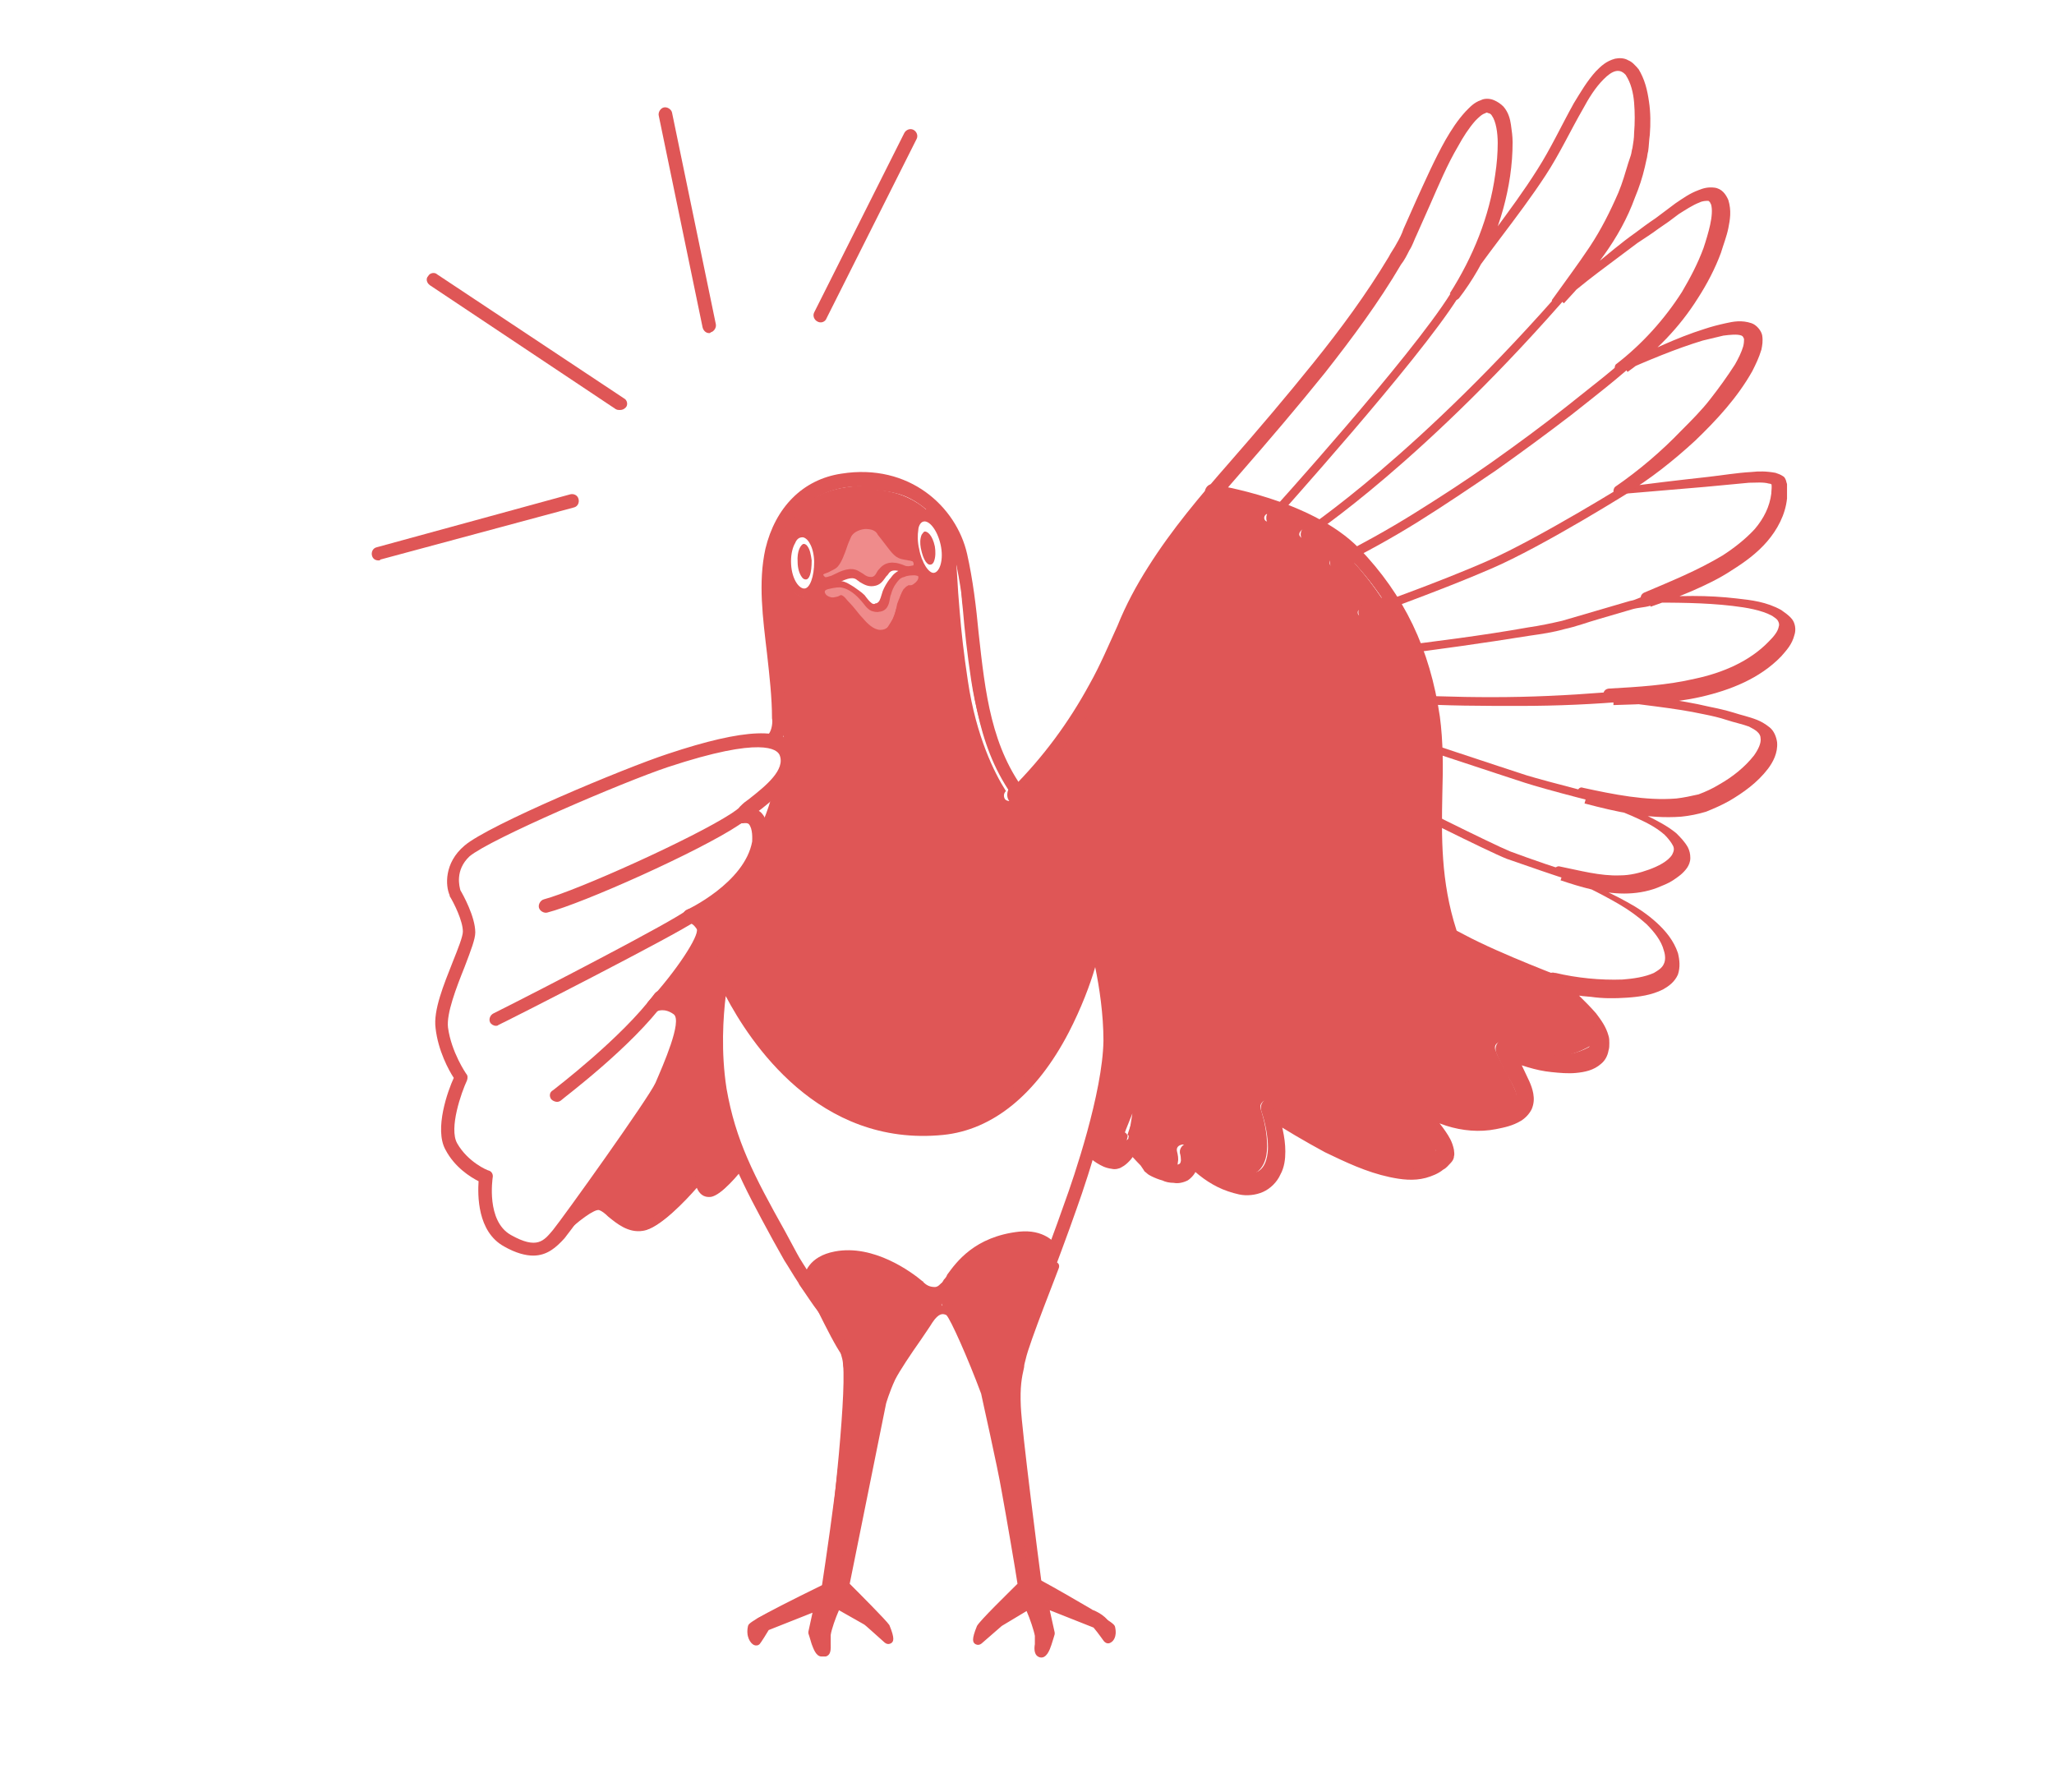 <?xml version="1.0" encoding="utf-8"?>
<!-- Generator: Adobe Illustrator 25.4.1, SVG Export Plug-In . SVG Version: 6.00 Build 0)  -->
<svg version="1.1" id="レイヤー_5" xmlns="http://www.w3.org/2000/svg" xmlns:xlink="http://www.w3.org/1999/xlink" x="0px"
	 y="0px" viewBox="0 0 248.5 216.8" style="enable-background:new 0 0 248.5 216.8;" xml:space="preserve">
<style type="text/css">
	.st0{fill:#DF5656;}
	.st1{fill:#EF8B8B;}
</style>
<g>
	<g>
		<path class="st0" d="M126.5,193.6l5.8,2.6l1.3,1.2c0.2-1-1.6-1.7-1.9-1.9c-1.7-1-4.2-2.4-6.5-3.6c-0.1-0.1-0.2-0.2-0.3-0.4
			c-0.1-0.8-2.4-18.7-2.5-21.7c-0.1-2.5,0.1-3.6,0.4-5c0.1-0.3,0.1-0.6,0.2-1c0.4-2,3.9-10.8,4.1-11.2c0,0,0.2-0.4,0.4-1.1
			c-0.3-0.3-1.4-2.1-4.4-1.7c-6.1,0.6-7.9,4.7-8.8,5.6c-0.2,0.2-0.3,0.6-0.5,0.8c0,0,0.2,1,0.3,1.6l0,0.2c0.2,0.1,0.4,0.2,0.6,0.3
			c0.1,0.1,0.1,0.1,0.2,0.2l4.5,9.8c0,0,0,0.1,0,0.1c0,0.1,2,8.9,2.5,11.9c0.5,3,2,11.4,2,11.4c0,0.2,0,0.3-0.1,0.5
			c-2.1,2-4.4,4.4-4.8,4.9c0.4,0.1,1.4-1.2,1.4-1.2l3.6-2.1c0.1-0.1,0.3-0.1,0.4,0c0.1,0,0.3,0.1,0.3,0.3c0.1,0.3,1.2,2.7,1.3,3.8
			c0,0.4,0,0.7,0,1c0.4-0.2,0.3-0.8,0.4-1.2l-0.7-3.1c0-0.2,0-0.4,0.2-0.5C126.2,193.6,126.4,193.5,126.5,193.6z"/>
		<path class="st0" d="M125.6,199.5l0.1-1c0-0.3,0-0.6,0-0.9c-0.1-0.8-0.9-2.7-1.3-3.7l-3.5,2.1c-1.2,1.5-1.6,1.4-1.8,1.3l-0.8-0.2
			l0.5-0.6c0.4-0.6,2.8-3,4.9-5c0,0-1.4-8.4-2-11.4c-0.5-2.8-2.3-10.9-2.5-11.9l-4.5-9.8c-0.1-0.1-0.3-0.2-0.4-0.2l-0.3-0.1
			l-0.1-0.5c-0.1-0.6-0.3-1.6-0.3-1.6l-0.1-0.3l0.3-0.2h0c0,0,0-0.1,0.1-0.2c0.1-0.2,0.2-0.3,0.3-0.5c0.1-0.1,0.3-0.3,0.4-0.6
			c1.1-1.5,3.3-4.6,8.7-5.2c3-0.3,4.3,1.3,4.7,1.8l0.3,0.3l-0.1,0.3c-0.2,0.7-0.4,1.1-0.4,1.1c-1.3,3.2-3.7,9.6-4.1,11.1
			c-0.1,0.4-0.1,0.7-0.2,1c-0.3,1.4-0.5,2.4-0.4,4.8c0.1,2.9,2.3,19.7,2.5,21.6c2.4,1.3,4.8,2.7,6.5,3.7c0,0,0.1,0.1,0.2,0.1
			c0.7,0.3,2.2,1.1,2,2.3l-0.2,0.9l-2-1.8l-5.7-2.5c0,0,0,0,0,0l0.8,3.3l0,0.1c0,0.1,0,0.2-0.1,0.3c0,0.4-0.1,0.9-0.6,1.2
			L125.6,199.5z M119.1,196.4L119.1,196.4L119.1,196.4z M124.4,192.9c0.1,0,0.2,0,0.3,0c0.3,0.1,0.5,0.3,0.6,0.6c0,0,0,0.1,0.1,0.2
			c0.1-0.1,0.2-0.3,0.3-0.4c0.2-0.2,0.5-0.3,0.8-0.2c-0.5-0.2-0.9-0.5-1.4-0.7c-0.2-0.1-0.4-0.4-0.5-0.6c0,0.2-0.1,0.5-0.3,0.6
			c-0.4,0.4-0.9,0.8-1.3,1.2l0.8-0.5C124,193,124.2,192.9,124.4,192.9z M114.8,157.5c0.1,0.1,0.3,0.1,0.4,0.2
			c0.2,0.1,0.3,0.2,0.3,0.4l4.5,9.8c0,0.1,0.1,0.1,0.1,0.2c0.2,0.9,2,9.1,2.5,11.9c0.4,2.4,1.4,8.3,1.8,10.5
			c-0.6-4.6-2.3-18.1-2.4-20.7c-0.1-2.6,0.1-3.7,0.5-5.1c0.1-0.3,0.1-0.6,0.2-1c0.4-2,3.7-10.3,4.1-11.3l0,0c0,0,0.1-0.3,0.3-0.8
			c-0.5-0.5-1.4-1.6-3.8-1.3c-4.9,0.5-7,3.4-7.9,4.7c-0.2,0.3-0.4,0.5-0.5,0.7c0,0-0.1,0.2-0.1,0.2c0,0.1-0.1,0.2-0.2,0.3
			C114.6,156.5,114.7,157.1,114.8,157.5z"/>
	</g>
	<g>
		<path class="st0" d="M87.1,118.3L87.1,118.3c-0.2,0-0.3-0.3-0.4-0.6l0,0c0,0,0,0,0,0c-0.3-1.7,0.4-6.3,0.8-8.6
			c-1.2,0.9-2.3,1.6-3,2c0.2,0.2,0.4,0.5,0.6,0.8c1.1,1.7-2.4,6.5-4.5,9c0,0,0,0,0,0c0.6,0,1.3,0.2,2,0.7c1.7,1.3,0.2,5.2-1.8,9.8
			c-0.7,1.6-6.5,9.9-10.1,14.7c0.9-0.6,1.8-0.9,2.3-0.7c0.5,0.2,0.9,0.6,1.4,1c0.9,0.8,2,1.7,3.4,1.5c1.8-0.3,5.3-4.1,6.5-5.6
			c0.1-0.2,0.3-0.2,0.5-0.2c0.2,0,0.3,0.2,0.4,0.4c0,0,0.3,1.3,0.9,1.2c0.6-0.1,2.1-1.7,3.3-3.2c-1.1-2.8-2-5.6-2.5-8.7
			C85.8,125.5,86.8,119.9,87.1,118.3z"/>
		<path class="st0" d="M77.5,148.5c-1.4,0-2.5-0.9-3.3-1.6c-0.4-0.4-0.9-0.7-1.3-0.9c-0.2-0.1-0.6-0.1-1.9,0.6l-2.2,1.4l1.6-2.1
			c3.8-5.2,9.4-13.1,10-14.6c1.8-4.1,3.4-8.1,1.9-9.2c-0.5-0.4-1.1-0.6-1.7-0.6l-0.7,0l0.4-0.8c4-5,4.9-7.7,4.4-8.4
			c-0.2-0.3-0.4-0.5-0.6-0.7l-0.4-0.5l0.6-0.3c0.6-0.3,1.7-1,3-1.9l1-0.8l-0.2,1.3c-0.7,4.2-1,7.2-0.8,8.4l0,0
			c0,0.1,0.1,0.2,0.1,0.3l0.4,0.1l-0.1,0.5c-0.3,1.6-1.3,7.1-0.2,13.6c0.5,2.9,1.3,5.6,2.5,8.5l0.1,0.3l-0.2,0.2
			c-0.3,0.3-2.6,3.2-3.6,3.3c-1.1,0.2-1.5-1.6-1.5-1.6c-0.2,0.2-4.5,5.4-6.8,5.8C77.8,148.5,77.6,148.5,77.5,148.5z M72.7,144.9
			c0.2,0,0.4,0,0.6,0.1c0.5,0.2,1,0.6,1.5,1.1c0.9,0.8,1.8,1.5,3,1.4c1.4-0.2,4.4-3.3,6.1-5.4c0.2-0.3,0.7-0.4,1-0.3
			c0.4,0.1,0.7,0.4,0.8,0.8c0.1,0.3,0.3,0.7,0.4,0.8c0.2-0.1,1.4-1.2,2.7-2.7c-1.2-2.9-1.9-5.6-2.4-8.5c-1.1-6.2-0.2-11.7,0.1-13.6
			c-0.1-0.1-0.2-0.3-0.3-0.5l-0.2,0l0.1-0.4c-0.2-1.5,0.2-4.9,0.6-7.4c-0.6,0.4-1.1,0.7-1.6,1c0.1,0.1,0.2,0.2,0.3,0.4
			c0.9,1.4-0.4,4.5-4,9c0.5,0.1,0.9,0.4,1.4,0.7c2,1.5,0.6,5.5-1.6,10.4c-0.7,1.5-5.5,8.4-9,13.3C72.4,144.9,72.5,144.9,72.7,144.9z
			 M87.3,117.8L87.3,117.8L87.3,117.8z"/>
	</g>
</g>
<g>
	<path class="st0" d="M114.5,155.4c-0.2,0.1-0.4,0.6-1.2,0.7c-1.2,0.1-1.8-0.8-1.8-0.8c-0.1,0-5.1-4.6-10.3-3.6
		c-3.2,0.6-3.3,2.7-3.4,3.2c1.3,2.4,3.5,6.9,4.7,8.6c1.7,2.5-0.4-0.7,0.2,1.8c0.9,3.7-2.5,25.8-2.7,26.7c0,0.2-0.1,0.3-0.3,0.4
		c-1.9,1-6,2.7-7.6,3.6c-0.4,0.2-1.2,1.4-0.8,1.6l1.4-1.5l6.1-2.5c0.2-0.1,0.4,0,0.5,0.1c0.1,0.1,0.2,0.3,0.2,0.5l-0.7,3.1
		c0.1,0.4,0.5,1.8,0.5,1.4c0-0.2-0.1-1.6,0-1.8c0.3-1.2,1.1-3,1.2-3.2c0.1-0.1,0.2-0.2,0.3-0.3c0.1,0,0.3,0,0.4,0l3.5,2.1
		c0.1,0,0.8,0.7,1.5,1.3c0,0,0,0,0,0c-0.2-0.3-2.4-2.4-4.5-4.2c-0.1-0.1-0.2-0.3-0.2-0.5l4.1-22.7c0-0.1,0.3-1.5,1.1-3.1
		c0.4-0.8,0.2-0.8,1.8-2.7c2.3-2.8,2.8-3.4,3-4c0.3-0.7,0.7-1.6,1.4-1.8c0.1,0,0.2-0.1,0.4-0.1C113.5,157.2,114.6,156,114.5,155.4z"
		/>
	<path class="st0" d="M99.3,199.4c-0.5,0-0.6-0.4-1-1.8l0-0.1l0-0.2l0.7-3.1l-6,2.5l-1.6,1.7l-0.4-0.2c-0.2-0.1-0.4-0.4-0.4-0.7
		c0-0.6,0.7-1.6,1.2-1.8c0.9-0.5,2.6-1.2,4.2-2c1.3-0.6,2.6-1.2,3.4-1.6c1.2-7.9,3.4-23.6,2.7-26.5c-0.1-0.5-0.2-1.1,0-1.4l-0.2-0.2
		c-0.8-1.1-1.9-3.3-3-5.5c-0.6-1.2-1.2-2.3-1.7-3.2l-0.1-0.2l0.1-0.3c0.1-0.7,0.6-2.8,3.8-3.4c4.7-0.9,9.3,2.5,10.6,3.6
		c0.1,0,0.1,0.1,0.1,0.1c0.4,0.4,0.8,0.6,1.4,0.6c0.3,0,0.5-0.2,0.6-0.3c0.1-0.1,0.2-0.2,0.4-0.3l0.6-0.2l0.1,0.6
		c0.1,0.5-0.2,1-0.5,1.5c-0.1,0.3-0.4,0.7-0.4,0.8l0.1,0.6l-0.6,0c-0.1,0-0.1,0-0.2,0c-0.5,0.2-0.9,0.9-1.1,1.5
		c-0.3,0.7-0.7,1.2-2.7,3.7l-0.4,0.5c-1.3,1.5-1.3,1.8-1.6,2.2c-0.1,0.1-0.1,0.2-0.2,0.4c-0.8,1.6-1.1,3-1.1,3l-4.1,22.7
		c1.4,1.2,4.3,3.9,4.5,4.3l0.1,0.1l0.8,2l-1.6-1.4c-0.7-0.6-1.4-1.2-1.5-1.3l-3.5-2c-0.1,0.2-0.9,2-1.2,3.2c0,0.1,0,0.7,0,1
		c0,0.3,0,0.6,0,0.7l-0.1,0.4L99.3,199.4C99.3,199.4,99.3,199.4,99.3,199.4z M99.5,193.2c0.1,0,0.2,0.1,0.2,0.1
		c0.1,0.1,0.2,0.2,0.3,0.4c0-0.1,0.1-0.1,0.1-0.2c0.1-0.3,0.3-0.5,0.6-0.6c0.3-0.1,0.6-0.1,0.8,0.1l0.1,0.1c0,0-0.1-0.1-0.1-0.1
		c-0.3-0.2-0.4-0.6-0.3-0.9l4.1-22.7c0-0.1,0.4-1.6,1.2-3.3c0.1-0.1,0.1-0.3,0.2-0.4c0.3-0.6,0.4-0.9,1.7-2.4l0.4-0.5
		c1.9-2.3,2.3-2.9,2.5-3.4c0.3-0.8,0.8-1.8,1.8-2.1c0,0,0,0,0.1,0c0.1-0.2,0.2-0.5,0.3-0.7c0,0-0.1,0-0.1,0
		c-0.9,0.1-1.6-0.3-2.2-0.9c0,0,0,0,0,0c-1.2-1-5.5-4.3-9.8-3.4c-2.6,0.5-2.9,2-3,2.6c0.5,0.8,1,1.9,1.6,3.1c1.1,2.1,2.2,4.3,3,5.4
		l0.3,0.4c0.5,0.8,0.7,1,0.3,1.3l-0.3,0.3c0,0,0,0,0,0c1,3.8-2.5,26-2.7,26.9c-0.1,0.3-0.3,0.6-0.6,0.8
		C99.9,193.1,99.7,193.1,99.5,193.2z"/>
</g>
<path class="st0" d="M123.8,97.5c-0.2,0-0.5-0.1-0.6-0.3c-4.8-6-5.5-13.3-6.3-20.4c-0.3-3.1-0.7-6.4-1.4-9.4
	c-1.5-6.6-8-9.3-13.4-8.4c-4.1,0.7-6.9,3.5-7.9,7.9c-0.9,3.8-0.3,8,0.2,12.1c0.3,2.7,0.7,5.4,0.7,8c0,0.1,0.1,1.8-0.8,2.9
	c-0.3,0.4-0.8,0.4-1.2,0.1c-0.4-0.3-0.4-0.8-0.1-1.2c0.4-0.5,0.5-1.5,0.4-1.9c0-2.5-0.3-5.1-0.6-7.8c-0.5-4.3-1.1-8.6-0.2-12.7
	c1.2-5,4.5-8.4,9.2-9.1c8.2-1.3,13.9,4,15.2,9.7c0.7,3.1,1.1,6.4,1.4,9.6c0.8,7.2,1.5,13.9,5.9,19.5c0.3,0.4,0.2,0.9-0.1,1.2
	C124.2,97.4,124,97.5,123.8,97.5z"/>
<path class="st0" d="M122.5,95.3c3.7-3.7,6.8-7.9,9.3-12.5c1.3-2.3,2.3-4.7,3.4-7.1c1-2.5,2.3-4.9,3.7-7.1c2.9-4.6,6.3-8.6,9.8-12.6
	c3.5-4,6.9-8,10.2-12.1c3.3-4.1,6.4-8.3,9.1-12.8c0.3-0.6,0.7-1.1,1-1.7c0.3-0.5,0.6-1.1,0.8-1.7l1.6-3.6c1.1-2.4,2.2-4.9,3.5-7.2
	c0.7-1.2,1.4-2.3,2.4-3.4c0.5-0.5,1-1.1,1.9-1.4c0.4-0.2,1-0.2,1.5,0c0.5,0.2,0.9,0.5,1.2,0.8c0.6,0.7,0.8,1.5,0.9,2.2
	c0.1,0.7,0.2,1.4,0.2,2.1c0,1.4-0.1,2.7-0.3,4.1c-0.8,5.4-2.9,10.5-6.2,14.8l0,0c-0.2,0.2-0.5,0.3-0.8,0.1c-0.2-0.2-0.3-0.5-0.1-0.7
	l0,0c3.2-5.3,7.2-9.9,10.4-15c1.6-2.5,2.9-5.3,4.4-8c0.8-1.3,1.6-2.7,2.7-3.9c0.6-0.6,1.2-1.2,2.3-1.5c0.5-0.1,1.1-0.1,1.6,0.2
	c0.5,0.2,0.8,0.6,1.1,0.9c0,0,0,0.1,0.1,0.1c0.8,1.3,1.1,2.6,1.3,4c0.2,1.3,0.2,2.7,0.1,4c-0.1,0.7-0.1,1.3-0.2,2
	c-0.1,0.3-0.1,0.7-0.2,1l-0.2,0.9c-0.3,1.3-0.7,2.5-1.2,3.7c-0.9,2.5-2.2,4.8-3.7,6.9c-1.5,2.1-3.2,4.1-4.9,5.9l-0.7-0.7l0,0
	c1.4-1.4,3-2.7,4.5-4c1.6-1.3,3.1-2.6,4.8-3.8c0.8-0.6,1.6-1.2,2.5-1.8l1.2-0.9l1.2-0.9c0.9-0.6,1.7-1.2,2.8-1.6
	c0.5-0.2,1.1-0.4,1.9-0.3c0.9,0.1,1.4,0.8,1.7,1.5c0.4,1.3,0.2,2.4,0,3.4c-0.2,1-0.6,2-0.9,3c-0.7,1.9-1.7,3.8-2.8,5.5
	c-2.2,3.5-5.1,6.5-8.5,8.9l-0.6-1l0,0c3.2-1.5,6.4-3.1,9.9-4.2c0.9-0.3,1.7-0.5,2.6-0.7c0.9-0.2,1.9-0.4,3.1,0
	c0.6,0.2,1.2,0.9,1.3,1.5c0.1,0.7,0,1.2-0.1,1.7c-0.3,1-0.7,1.8-1.1,2.6c-1.8,3.2-4.3,5.9-6.9,8.4c-2.6,2.4-5.5,4.7-8.5,6.5l0,0
	L196,59c3.5-0.5,7-0.9,10.6-1.3c1.8-0.2,3.5-0.5,5.3-0.6c0.9-0.1,1.8-0.1,2.9,0.1c0.3,0.1,0.6,0.2,0.9,0.4c0.2,0.1,0.3,0.3,0.4,0.6
	c0,0.1,0.1,0.3,0.1,0.4l0,0.2c0,0.5,0,1,0,1.5c-0.2,2-1.2,3.8-2.4,5.2c-1.2,1.4-2.7,2.5-4.3,3.5c-1.5,1-3.2,1.8-4.8,2.5
	c-1.6,0.7-3.3,1.3-5,1.9l-0.2-1.2c1.7,0,3.5-0.1,5.3-0.1c1.8,0,3.6,0.1,5.3,0.3c0.9,0.1,1.8,0.2,2.7,0.4c0.9,0.2,1.8,0.5,2.7,1
	c0.4,0.3,0.9,0.6,1.3,1.1c0.4,0.5,0.5,1.3,0.3,1.9c-0.3,1.2-1,1.9-1.6,2.6c-2.6,2.7-6.2,4.1-9.7,4.9c-3.5,0.8-7.1,0.9-10.6,1h0
	l0-1.3c3.9,0.2,7.8,0.6,11.6,1.5c1,0.2,1.9,0.4,2.9,0.7c0.9,0.3,1.9,0.5,2.9,0.9c0.5,0.2,1,0.5,1.5,0.9c0.5,0.4,0.8,1.1,0.9,1.8
	c0.1,1.3-0.5,2.4-1.1,3.2c-1.3,1.7-3,2.9-4.7,3.9c-0.9,0.5-1.8,0.9-2.8,1.3c-1,0.3-2,0.5-3,0.6c-4,0.3-7.9-0.6-11.7-1.6l0,0l0.3-1.1
	c2.4,0.8,4.9,1.5,7.3,2.6c1.2,0.6,2.4,1.2,3.5,2.1c0.5,0.5,1,1,1.4,1.7c0.2,0.4,0.3,0.8,0.3,1.3c0,0.5-0.2,0.9-0.4,1.2
	c-0.5,0.7-1.1,1.1-1.7,1.5c-0.6,0.4-1.2,0.6-1.9,0.9c-1.3,0.5-2.7,0.7-4,0.7c-2.7,0-5.3-0.8-7.7-1.6l0,0l0.3-0.9
	c2.6,1.1,5.2,2.1,7.7,3.5c1.3,0.7,2.5,1.5,3.6,2.5c1.1,1,2.1,2.2,2.6,3.7c0.2,0.8,0.3,1.7,0,2.6c-0.4,0.9-1.1,1.4-1.8,1.8
	c-1.4,0.7-2.9,0.9-4.4,1c-1.5,0.1-2.9,0.1-4.3-0.1c-1.4-0.1-2.8-0.3-4.3-0.7l0.9-1.4c1.2,1.3,2.7,2.6,4,4.1c0.6,0.8,1.2,1.6,1.5,2.7
	c0.1,0.3,0.1,0.6,0.1,0.9c0,0.3,0,0.6-0.1,0.9c-0.1,0.6-0.4,1.2-0.9,1.6c-0.9,0.8-2,1-3,1.1c-1,0.1-2,0-3-0.1
	c-1-0.1-1.9-0.3-2.9-0.6c-1-0.3-1.9-0.6-2.8-1.1l1.2-1c0.3,0.8,0.8,1.6,1.2,2.5c0.4,0.9,0.9,1.7,1.1,2.8c0.1,0.6,0.1,1.2-0.2,1.9
	c-0.3,0.6-0.8,1.1-1.3,1.4c-1,0.6-2,0.8-3,1c-2,0.4-4.1,0.2-6-0.4c-1.9-0.6-3.7-1.7-5.2-3l1.2-1.1c0.3,0.4,0.8,1,1.2,1.5
	c0.5,0.5,0.9,1,1.4,1.6c0.4,0.5,0.9,1.1,1.3,1.7c0.4,0.6,0.8,1.2,1,2.2c0,0.2,0.1,0.5,0,0.8c0,0.3-0.2,0.6-0.4,0.8
	c-0.3,0.3-0.5,0.6-0.9,0.8c-0.6,0.5-1.4,0.8-2.1,1c-1.5,0.4-3,0.2-4.4-0.1c-2.8-0.6-5.3-1.8-7.8-3c-2.4-1.3-4.8-2.7-7.1-4.2l1.3-1
	c0.5,1.6,1,3.3,1,5.1c0,0.9-0.1,1.9-0.6,2.8c-0.4,0.9-1.2,1.7-2.1,2.1c-0.9,0.4-2,0.5-2.9,0.3c-0.9-0.2-1.8-0.5-2.6-0.9
	c-1.6-0.8-2.9-1.9-4.1-3.2l1.4-0.8c0.1,0.5,0.2,1,0.2,1.5c0,0.3-0.1,0.6-0.3,0.9c-0.2,0.3-0.5,0.6-0.8,0.8c-0.6,0.3-1.2,0.4-1.7,0.3
	c-0.5,0-1-0.1-1.4-0.3c-0.4-0.1-0.9-0.3-1.3-0.5c-0.2-0.1-0.4-0.2-0.6-0.4c-0.1-0.1-0.3-0.2-0.3-0.3L138,141
	c-0.6-0.6-1.2-1.3-1.8-1.9l1.4-0.2c-0.3,0.6-0.5,1.1-1,1.6c-0.2,0.2-0.5,0.5-0.9,0.7c-0.3,0.2-0.8,0.3-1.2,0.2
	c-0.8-0.1-1.3-0.4-1.8-0.7c-0.5-0.3-0.9-0.7-1.4-1.1c-0.3-0.3-0.3-0.8,0-1.2c0.3-0.3,0.8-0.3,1.2,0l0,0c0.3,0.3,0.7,0.6,1.1,0.9
	c0.4,0.2,0.8,0.4,1.1,0.4c0.2,0,0.4-0.1,0.7-0.4c0.3-0.3,0.5-0.7,0.7-1.1l0,0c0.2-0.4,0.7-0.6,1.1-0.5c0.1,0.1,0.2,0.1,0.3,0.2
	c0.5,0.6,1.1,1.2,1.6,1.8l0.2,0.2c0.1,0.1,0.1,0.1,0.2,0.1c0.1,0.1,0.3,0.2,0.4,0.3c0.3,0.2,0.7,0.3,1,0.4c0.7,0.2,1.5,0.3,1.8,0.1
	c0.1-0.1,0.1-0.1,0.2-0.4c0-0.3,0-0.6-0.1-0.9c-0.1-0.4,0.1-0.9,0.6-1c0.3-0.1,0.6,0,0.8,0.2c1.1,1.1,2.4,2.1,3.7,2.8
	c1.3,0.7,2.8,1.1,4,0.6c1.2-0.5,1.8-1.8,1.7-3.3c0-1.5-0.4-3.1-0.9-4.6l0,0c-0.1-0.4,0.1-0.9,0.5-1.1c0.3-0.1,0.5,0,0.7,0.1
	c2.3,1.5,4.6,2.9,6.9,4.1c2.4,1.2,4.8,2.3,7.3,2.9c1.3,0.3,2.5,0.3,3.7,0.1c0.6-0.1,1.1-0.4,1.5-0.7c0.2-0.2,0.4-0.4,0.6-0.6
	c0-0.1,0.1-0.1,0-0.3c-0.1-0.4-0.4-1-0.7-1.5c-0.4-0.5-0.8-1-1.2-1.5c-0.4-0.5-0.9-1-1.3-1.5c-0.5-0.5-0.9-1-1.4-1.6
	c-0.3-0.4-0.2-0.9,0.2-1.2c0.3-0.2,0.8-0.2,1,0.1l0,0c1.3,1.2,2.9,2.1,4.6,2.7c1.7,0.6,3.5,0.7,5.2,0.4c0.8-0.2,1.7-0.4,2.4-0.8
	c0.6-0.4,0.8-0.8,0.7-1.6c-0.1-0.7-0.6-1.6-1-2.4c-0.4-0.8-0.9-1.7-1.3-2.6c-0.2-0.4,0-0.9,0.5-1.1c0.2-0.1,0.5-0.1,0.7,0l0,0
	c0.7,0.4,1.6,0.7,2.4,1c0.9,0.3,1.8,0.5,2.7,0.6c0.9,0.2,1.8,0.3,2.7,0.2c0.9,0,1.7-0.2,2.3-0.7c0.3-0.2,0.4-0.5,0.5-0.9
	c0.1-0.4,0.1-0.7-0.1-1.1c-0.3-0.7-0.9-1.4-1.5-2.1c-1.2-1.4-2.6-2.5-4-4c-0.3-0.3-0.3-0.9,0-1.2c0.2-0.2,0.5-0.3,0.8-0.2l0.1,0
	c2.5,0.6,5.4,0.9,8.1,0.8c1.3-0.1,2.7-0.3,3.8-0.8c0.5-0.3,1-0.6,1.2-1.1c0.2-0.4,0.2-1,0-1.6c-0.3-1.2-1.2-2.3-2.1-3.2
	c-1-0.9-2.1-1.7-3.3-2.4c-2.4-1.4-4.9-2.6-7.5-3.7c-0.2-0.1-0.4-0.4-0.3-0.6c0.1-0.2,0.3-0.3,0.5-0.3l0,0l0,0c2.5,0.5,5,1.2,7.4,1.1
	c1.2,0,2.4-0.3,3.5-0.7c1.1-0.4,2.3-1,2.8-1.8c0.2-0.4,0.3-0.7,0.1-1.1c-0.2-0.4-0.6-0.9-1-1.3c-0.9-0.8-2-1.4-3.1-1.9
	c-2.3-1.1-4.7-1.8-7.1-2.8c-0.3-0.1-0.4-0.4-0.3-0.7c0.1-0.3,0.4-0.4,0.6-0.3l0,0c3.7,0.8,7.6,1.6,11.3,1.3c0.9-0.1,1.8-0.3,2.7-0.5
	c0.8-0.3,1.7-0.7,2.5-1.2c1.6-0.9,3.1-2.1,4.2-3.5c0.5-0.7,0.9-1.5,0.8-2.1c0-0.6-0.6-1-1.4-1.4c-0.8-0.3-1.8-0.5-2.7-0.8
	c-0.9-0.3-1.8-0.5-2.8-0.7c-3.7-0.8-7.6-1.1-11.4-1.7l-0.1,0c-0.4-0.1-0.6-0.4-0.6-0.8c0-0.3,0.3-0.6,0.7-0.6h0
	c3.5-0.2,7-0.4,10.4-1.2c3.3-0.7,6.6-2.1,8.9-4.5c0.6-0.6,1.1-1.2,1.2-1.8c0.1-0.3,0-0.5-0.1-0.7c-0.1-0.2-0.4-0.4-0.7-0.6
	c-1.3-0.7-3.1-1-4.8-1.2c-3.4-0.4-6.9-0.4-10.5-0.4c-0.3,0-0.6-0.3-0.6-0.6c0-0.3,0.2-0.5,0.4-0.6l0,0c3.3-1.4,6.5-2.7,9.5-4.5
	c1.4-0.9,2.8-2,3.9-3.2c1.1-1.3,1.8-2.7,2-4.3c0-0.4,0.1-0.8,0-1.2l0-0.1c0,0,0,0,0,0.1c0,0,0,0.1,0,0.1c0,0-0.1-0.1-0.3-0.1
	c-0.7-0.2-1.6-0.1-2.4-0.1l-5.3,0.5c-3.5,0.3-7.1,0.6-10.6,0.9c-0.3,0-0.5-0.2-0.5-0.4c0-0.2,0.1-0.4,0.2-0.5l0,0l0,0
	c2.9-2,5.6-4.3,8-6.8c1.2-1.2,2.5-2.5,3.5-3.8c1.1-1.4,2.1-2.8,3-4.2c0.4-0.7,0.8-1.5,1-2.2c0.1-0.4,0.1-0.7,0.1-0.9
	c-0.1-0.2-0.1-0.3-0.3-0.4c-0.5-0.2-1.4-0.1-2.2,0c-0.8,0.2-1.7,0.4-2.5,0.6c-3.3,1-6.6,2.4-9.8,3.8l0,0c-0.3,0.1-0.7,0-0.8-0.3
	c-0.1-0.3,0-0.6,0.2-0.7l0,0c3.1-2.4,5.8-5.4,7.9-8.7c1-1.7,1.9-3.4,2.6-5.3c0.3-0.9,0.6-1.9,0.8-2.8c0.2-0.9,0.3-1.9,0.1-2.5
	c-0.1-0.1-0.1-0.3-0.2-0.3c0,0-0.1-0.1-0.1-0.1c0,0-0.1,0-0.1,0c-0.2,0-0.6,0-1,0.2c-0.8,0.3-1.7,0.9-2.5,1.4l-1.2,0.9
	c-0.4,0.3-0.9,0.6-1.3,0.9c-0.8,0.6-1.6,1.1-2.5,1.7c-1.6,1.2-3.2,2.4-4.8,3.6c-1.6,1.2-3.1,2.5-4.7,3.7l0,0c-0.2,0.2-0.5,0.2-0.7,0
	c-0.2-0.2-0.2-0.4,0-0.6l0,0c1.5-2.1,3-4.1,4.4-6.2c1.4-2.1,2.5-4.3,3.5-6.6c0.5-1.2,0.8-2.3,1.2-3.6l0.3-0.9
	c0.1-0.3,0.1-0.6,0.2-0.9c0.1-0.6,0.2-1.2,0.2-1.8c0.1-1.2,0.1-2.5,0-3.7c-0.1-1.2-0.4-2.4-1-3.3l0.1,0.1c-0.4-0.5-0.8-0.7-1.3-0.6
	c-0.5,0.1-1,0.5-1.5,1c-1,1-1.8,2.3-2.5,3.6c-1.5,2.6-2.8,5.4-4.5,8c-3.4,5.2-7.4,9.8-10.7,14.9l0,0l-0.9-0.6
	c2.8-4.4,4.8-9.3,5.5-14.4c0.2-1.3,0.3-2.6,0.3-3.8c0-1.2-0.2-2.6-0.7-3.3c-0.1-0.2-0.3-0.3-0.4-0.3c-0.2-0.1-0.3-0.1-0.4,0
	c-0.4,0.1-0.8,0.5-1.2,0.9c-0.8,0.9-1.5,2-2.1,3.1c-1.3,2.2-2.3,4.6-3.4,7.1l-1.6,3.6c-0.3,0.6-0.5,1.3-0.9,1.9
	c-0.3,0.6-0.6,1.2-1,1.7c-2.7,4.6-5.9,8.9-9.2,13.1c-3.3,4.1-6.8,8.2-10.2,12.1c-3.5,4-6.8,8-9.6,12.4c-1.4,2.2-2.6,4.5-3.6,6.9
	c-1,2.4-2.2,4.9-3.5,7.2c-2.6,4.7-5.8,9.1-9.6,12.9c-0.3,0.3-0.8,0.3-1.2,0C122.2,96.2,122.2,95.6,122.5,95.3z"/>
<path class="st0" d="M153.8,63c-0.1,0-0.2,0-0.3-0.1c-0.2-0.2-0.2-0.5,0-0.7c0.2-0.2,17.2-19,22-26.7c0.1-0.2,0.5-0.3,0.7-0.2
	c0.2,0.1,0.3,0.5,0.2,0.7c-4.9,7.8-22,26.7-22.1,26.9C154.1,62.9,154,63,153.8,63z"/>
<path class="st0" d="M158,65.1c-0.2,0-0.3-0.1-0.4-0.2c-0.2-0.2-0.1-0.5,0.1-0.7c0.1-0.1,14-9.2,32.1-30.1c0.2-0.2,0.5-0.2,0.7-0.1
	c0.2,0.2,0.2,0.5,0.1,0.7c-18.1,21-32.1,30.2-32.3,30.3C158.2,65.1,158.1,65.1,158,65.1z"/>
<path class="st0" d="M161.3,67.6c3.3-1.7,6.6-3.5,9.8-5.5c3.2-2,6.3-4,9.4-6.2c3.1-2.2,6.1-4.4,9-6.7c1.5-1.2,2.9-2.3,4.4-3.5
	c1.5-1.2,2.8-2.4,4.3-3.5l0,0c0.2-0.2,0.5-0.1,0.7,0.1c0.2,0.2,0.1,0.5-0.1,0.7c-2.8,2.6-5.8,4.9-8.7,7.2c-3,2.3-6,4.5-9.1,6.7
	c-3.1,2.1-6.2,4.2-9.4,6.2c-3.2,2-6.5,3.8-9.9,5.5c-0.2,0.1-0.6,0-0.7-0.2C161,68,161.1,67.7,161.3,67.6L161.3,67.6L161.3,67.6z"/>
<path class="st0" d="M165,74.6c-0.2,0-0.4-0.1-0.5-0.3c-0.1-0.3,0-0.5,0.3-0.6c0.1,0,9.2-3.2,15.3-5.9c6.1-2.7,17.1-9.5,17.2-9.6
	c0.2-0.1,0.5-0.1,0.7,0.2c0.1,0.2,0.1,0.5-0.2,0.7c-0.1,0.1-11.1,7-17.4,9.7c-6.2,2.7-15.3,5.9-15.4,6
	C165.1,74.6,165.1,74.6,165,74.6z"/>
<path class="st0" d="M168,78.3c5.6-0.7,11.3-1.4,16.9-2.4c1.4-0.2,2.8-0.5,4.1-0.8c1.4-0.4,2.7-0.8,4.1-1.2c1.4-0.4,2.7-0.8,4.1-1.2
	c0.7-0.1,1.3-0.5,2-0.7l1-0.3l0.5-0.1l0.2-0.1c0,0,0.1,0,0.1,0c0,0,0,0,0,0c0,0,0,0.1-0.1,0.1c0,0-0.1,0.1-0.1,0.2c0,0,0,0.1,0,0.2
	c0,0.1,0,0.1,0.2,0.3c-0.2-0.2-0.2-0.5,0-0.7c0.2-0.2,0.5-0.2,0.7,0c0.1,0.1,0.1,0.2,0.2,0.3c0,0.1,0,0.2,0,0.2
	c0,0.1-0.1,0.2-0.1,0.2c0,0-0.1,0.1-0.1,0.1c0,0-0.1,0.1-0.1,0.1c-0.1,0.1-0.1,0.1-0.2,0.1c-0.1,0.1-0.2,0.1-0.3,0.2
	c-0.2,0.1-0.3,0.2-0.5,0.2c-0.3,0.1-0.7,0.3-1,0.3c-0.7,0.2-1.4,0.2-2.1,0.4c-1.4,0.4-2.7,0.8-4.1,1.2c-1.4,0.4-2.7,0.9-4.1,1.2
	c-1.4,0.4-2.8,0.6-4.2,0.8c-5.6,0.9-11.3,1.7-16.9,2.4c-0.3,0-0.5-0.2-0.6-0.4C167.6,78.6,167.7,78.4,168,78.3
	C168,78.3,168,78.3,168,78.3z"/>
<path class="st0" d="M170.6,84.1c4.4,0.2,8.9,0.3,13.4,0.2c4.5-0.1,8.9-0.4,13.3-0.8c0.4,0,0.7,0.2,0.7,0.6s-0.2,0.7-0.6,0.7
	c0,0,0,0,0,0c-4.5,0.4-9,0.6-13.5,0.6c-4.5,0-9,0-13.5-0.3c-0.3,0-0.5-0.3-0.5-0.5C170.1,84.3,170.3,84.1,170.6,84.1L170.6,84.1z"/>
<path class="st0" d="M196.2,97.7C196.2,97.7,196.2,97.7,196.2,97.7c-0.9,0-9.6-2.3-11.7-3c-2.2-0.7-15.4-5.1-15.6-5.1
	c-0.3-0.1-0.4-0.4-0.3-0.6c0.1-0.3,0.4-0.4,0.6-0.3c0.1,0,13.3,4.4,15.5,5.1c2.3,0.7,10.7,2.9,11.4,2.9c0.3,0,0.5,0.2,0.5,0.5
	C196.7,97.5,196.5,97.7,196.2,97.7z"/>
<path class="st0" d="M189.5,106.3c0,0-0.1,0-0.1,0c-0.5-0.1-4.8-1.6-7.1-2.4c-2.3-0.9-13.4-6.5-13.8-6.7c-0.2-0.1-0.3-0.4-0.2-0.7
	c0.1-0.2,0.4-0.3,0.7-0.2c0.1,0.1,11.5,5.8,13.7,6.7c2.4,0.9,6.5,2.3,7,2.4c0.3,0.1,0.4,0.3,0.4,0.6
	C189.9,106.1,189.7,106.3,189.5,106.3z"/>
<path class="st0" d="M189.2,119.3c-0.1,0-0.1,0-0.2,0c-0.1,0-7.7-2.9-12.3-5.3c-4.6-2.4-9.1-5.8-9.1-5.8c-0.2-0.2-0.3-0.5-0.1-0.7
	c0.2-0.2,0.5-0.3,0.7-0.1c0,0,4.5,3.4,9,5.7c4.5,2.4,12.1,5.2,12.2,5.3c0.3,0.1,0.4,0.4,0.3,0.6
	C189.6,119.2,189.4,119.3,189.2,119.3z"/>
<path class="st0" d="M175.5,113.5c-0.3,0-0.7-0.2-0.8-0.6c-1.9-6.2-1.8-12-1.8-17c0.1-3.2,0.1-6.2-0.3-9c-1.1-7.8-4.1-14-9.4-19.5
	c-5.4-5.6-16.6-7.2-16.7-7.2c-0.4-0.1-0.8-0.5-0.7-0.9c0.1-0.4,0.5-0.8,0.9-0.7c0.5,0.1,11.9,1.8,17.7,7.7
	c5.5,5.7,8.6,12.2,9.8,20.4c0.4,3,0.4,6.1,0.3,9.3c-0.1,5.2-0.2,10.6,1.7,16.5c0.1,0.4-0.1,0.9-0.5,1
	C175.7,113.5,175.6,113.5,175.5,113.5z"/>
<path class="st0" d="M99.4,200.4c-0.7,0-1-1-1.2-1.5c-0.2-0.7-0.4-1.3-0.4-1.3c0-0.1,0-0.2,0-0.2l0.5-2.3l-5.3,2.1
	c-0.9,1.5-1.1,1.7-1.1,1.7c-0.2,0.2-0.5,0.2-0.7,0.1c-0.4-0.2-1-1-0.7-2.3c0.1-0.3,0.1-0.6,9.3-5.1c1-8.3,2.8-24.4,2.1-27.2
	c-0.6-2.5-1.5-3.8-2.9-5.7c-0.7-0.9-1.4-2-2.3-3.3c-0.1-0.2-0.1-0.6,0.2-0.7c0.2-0.1,0.6-0.1,0.7,0.2c0.8,1.4,1.6,2.4,2.2,3.3
	c1.4,1.9,2.4,3.3,3.1,6.1c0.9,3.7-2,26.9-2.1,27.8c0,0.2-0.1,0.3-0.3,0.4c-2.6,1.3-5.4,2.7-7.2,3.6l5.6-2.2c0.2-0.1,0.4,0,0.5,0.1
	c0.1,0.1,0.2,0.3,0.2,0.5l-0.7,3.1c0.1,0.4,0.3,0.9,0.4,1.2c0-0.3,0-0.7,0-1c0.1-1.1,1.2-3.5,1.3-3.8c0.1-0.1,0.2-0.2,0.3-0.3
	c0.1,0,0.3,0,0.4,0l3.5,2.1c0.1,0,0.8,0.7,1.5,1.3c0,0,0,0,0,0c-0.2-0.3-2.6-2.8-4.8-4.9c-0.1-0.1-0.2-0.3-0.1-0.5l4.5-22.1
	c0-0.1,0.3-1.5,1.1-3.1c0.5-1.1,2-3.2,3.2-4.9c0.6-0.8,1.1-1.6,1.4-2.1c0.6-0.9,1.6-2.1,3.1-1.3c1.1,0.6,3.7,7.2,4.7,10.1
	c0,0.2,2,9,2.5,12c0.5,3,2,11.4,2,11.4c0,0.2,0,0.3-0.1,0.5c-2.1,2-4.4,4.4-4.8,4.9c0.7-0.6,1.4-1.2,1.4-1.2l3.6-2.1
	c0.1-0.1,0.3-0.1,0.4,0c0.1,0,0.3,0.1,0.3,0.3c0.1,0.3,1.2,2.7,1.3,3.8c0,0.4,0,0.7,0,1c0.1-0.4,0.3-0.8,0.4-1.2l-0.8-3.5
	c0-0.2,0-0.4,0.2-0.5c0.1-0.1,0.3-0.2,0.5-0.1l4.3,1.7c-1.6-0.9-3.6-2-5.4-3c-0.1-0.1-0.2-0.2-0.3-0.4c-0.1-0.8-2.4-18.7-2.5-21.7
	c-0.1-2.5,0.1-3.6,0.4-5c0.1-0.3,0.1-0.6,0.2-1c0.4-2,3.9-10.8,4.1-11.2c0.1-0.3,0.4-0.4,0.7-0.3c0.3,0.1,0.4,0.4,0.3,0.7
	c0,0.1-3.6,9.1-4,11c-0.1,0.4-0.2,0.7-0.2,1c-0.3,1.3-0.5,2.4-0.4,4.7c0.1,2.8,2.2,19.1,2.5,21.3c8.8,4.8,8.8,5.1,8.9,5.4
	c0.3,1.3-0.3,1.8-0.5,1.9c-0.3,0.2-0.6,0.1-0.8-0.1c-0.1-0.1-0.7-1-1.3-1.7l-5.3-2.1l0.6,2.7c0,0.1,0,0.2,0,0.2c0,0-0.2,0.7-0.4,1.3
	c-0.2,0.6-0.6,1.7-1.4,1.5c-0.7-0.2-0.7-1-0.6-1.6c0-0.3,0-0.7,0-1c-0.1-0.6-0.6-2.1-1-3l-3,1.8c0,0-1.6,1.4-2.3,2
	c-0.4,0.4-0.7,0.3-0.9,0.2c-0.3-0.2-0.5-0.5,0.2-2.2c0.4-0.7,3.8-4,4.9-5.1c-0.2-1.4-1.4-8.4-1.9-11.1c-0.5-3-2.5-11.8-2.5-11.9
	c-1.6-4.3-3.7-9-4.2-9.5c-0.4-0.2-0.9-0.3-1.7,0.9c-0.3,0.5-0.8,1.2-1.4,2.1c-1.2,1.7-2.6,3.8-3.1,4.8c-0.7,1.5-1.1,2.9-1.1,2.9
	l-4.4,21.8c1.1,1.1,4.4,4.4,4.8,5c0.7,1.7,0.5,2,0.2,2.2c-0.2,0.1-0.5,0.2-0.9-0.2c-0.7-0.6-2.3-2.1-2.4-2.1l-3-1.7
	c-0.4,0.9-0.9,2.3-1,3c0,0.3,0,0.7,0,1c0,0.6,0.1,1.4-0.6,1.6C99.6,200.4,99.5,200.4,99.4,200.4z M91.5,196.9c0,0.3,0,0.5,0,0.7
	c0.2-0.3,0.5-0.7,0.7-1.1C91.9,196.7,91.6,196.8,91.5,196.9z M133.3,196.5c0.2,0.2,0.3,0.4,0.4,0.6c0-0.1,0-0.2,0-0.3
	C133.6,196.8,133.5,196.7,133.3,196.5z"/>
<path class="st0" d="M97.8,156.3c-0.3,0-0.5-0.1-0.7-0.4l-0.5-0.7c-0.6-0.9-1.3-2.1-1.7-2.7l-1.4-2.5c-3.7-6.8-6.1-11.3-7.2-17.9
	c-1.3-7.7,0.3-14.1,0.3-14.4c0.1-0.3,0.4-0.6,0.7-0.6c0.4,0,0.7,0.2,0.8,0.5c0.1,0.2,7.8,19.9,25.8,18.1c13.3-1.3,17.8-22,17.8-22.2
	c0.1-0.4,0.4-0.6,0.8-0.6c0.4,0,0.7,0.2,0.8,0.6c0.1,0.3,1.8,6.5,1.7,12.5c-0.1,6.4-3.3,16.2-4.7,20.1c-1,2.9-3,8.2-3,8.2l-1.5-0.6
	c0,0,2-5.3,3-8.2c1.1-3,4.6-13.3,4.7-19.6c0-3.2-0.5-6.5-1-8.9c-0.6,2.1-1.7,5-3.2,7.9c-3.9,7.5-9.2,11.8-15.2,12.4
	C99,138.8,90.7,126,87.8,120.5c-0.3,2.5-0.6,6.7,0.1,11.2c1.1,6.3,3.3,10.5,7.1,17.3l1.4,2.6c0.3,0.6,1.1,1.8,1.6,2.6l0.5,0.7
	c0.2,0.4,0.1,0.9-0.3,1.1C98.1,156.3,97.9,156.3,97.8,156.3z"/>
<g>
	<g>
		<path class="st1" d="M105.5,70.3c0.7-0.1,0.9-0.7,1.4-1.3c0.9-1,2.4-0.1,3,0c0.3,0,0.9-0.1,1-0.4c0.2-0.4,0-0.8-0.2-1
			c-0.3-0.3-1.2-0.2-1.9-0.5c-0.7-0.3-1.5-1.6-2.3-2.7c-0.4-0.6-1.2-0.9-2-0.8c-0.9,0.1-1.8,0.6-2.1,1.4c-0.5,1.4-0.9,2.8-1.5,3.3
			c-0.6,0.5-1.9,0.6-1.9,1.3c0,0.3,0.2,0.5,0.3,0.6c0.2,0.2,0.6,0.2,1.1,0c0.6-0.1,2.1-1.3,3.2-0.7
			C104.4,69.9,104.8,70.4,105.5,70.3z"/>
		<path class="st0" d="M99.9,70.8c-0.3,0-0.5-0.1-0.8-0.3c-0.1-0.1-0.4-0.4-0.5-0.9c-0.1-0.8,0.7-1.1,1.3-1.3
			c0.3-0.1,0.6-0.2,0.8-0.4c0.4-0.3,0.7-1.4,1.1-2.4l0.3-0.7c0.3-0.9,1.3-1.6,2.5-1.7c1-0.1,2,0.3,2.5,1l0.4,0.6
			c0.6,0.9,1.3,1.8,1.8,2.1c0.3,0.1,0.6,0.2,1,0.2c0.4,0.1,0.8,0.1,1,0.4c0.4,0.4,0.5,0.9,0.3,1.4c-0.2,0.6-1,0.7-1.5,0.7
			c-0.2,0-0.4-0.1-0.7-0.2c-0.8-0.3-1.5-0.5-1.9,0.1c-0.1,0.2-0.3,0.3-0.4,0.5c-0.3,0.4-0.6,0.9-1.4,1c-0.7,0.1-1.2-0.2-1.7-0.5
			c-0.1-0.1-0.3-0.2-0.4-0.3c-0.6-0.4-1.5,0.1-2.2,0.4c-0.3,0.1-0.5,0.2-0.7,0.3C100.4,70.7,100.2,70.8,99.9,70.8z M104.8,64
			c-0.1,0-0.1,0-0.2,0c-0.8,0.1-1.5,0.5-1.7,1.1l-0.3,0.7c-0.4,1.2-0.8,2.3-1.3,2.8c-0.3,0.3-0.7,0.4-1,0.6
			c-0.2,0.1-0.6,0.2-0.7,0.3c0,0.1,0.1,0.2,0.2,0.3c0,0,0.1,0.1,0.6-0.1c0.1,0,0.3-0.1,0.5-0.2c0.8-0.4,2-1,3-0.4
			c0.2,0.1,0.3,0.2,0.5,0.3c0.4,0.3,0.6,0.4,1,0.4l0,0c0.3,0,0.5-0.2,0.7-0.6c0.1-0.2,0.3-0.4,0.4-0.5c0.9-1,2.2-0.6,2.9-0.3
			c0.2,0.1,0.4,0.1,0.5,0.1c0.2,0,0.5-0.1,0.6-0.1c0.1-0.2,0-0.4-0.1-0.5c-0.1,0-0.3-0.1-0.5-0.1c-0.4-0.1-0.8-0.1-1.2-0.3
			c-0.7-0.3-1.3-1.3-2.1-2.3l-0.4-0.5C106,64.2,105.4,64,104.8,64z"/>
	</g>
	<g>
		<path class="st1" d="M106.5,76.5c0.7,0,1.1-0.2,1.8-1.5c0.7-1.3,1-3.9,1.7-3.9c0.9-0.1,1.6-1.1,1.4-1.6c-0.1-0.1-0.1-0.3-0.7-0.4
			c0,0-1.1,0.1-1.9,0.5c-0.7,0.4-1.5,1.9-1.6,2.5c-0.2,0.8-0.4,1.3-1.2,1.4c-0.8,0.1-1.2-0.6-1.6-1.2c-0.4-0.5-1.7-1.5-2.5-1.7
			c-0.8-0.2-2.1,0.2-2.1,0.2c-0.6,0.2-0.5,0.8-0.5,0.8c0.3,0.8,1.2,0.9,2.1,0.8c0.7-0.1,1.9,1.9,2.9,2.9
			C105.4,76.4,106,76.6,106.5,76.5z"/>
		<path class="st0" d="M106.5,76.2c0.4,0,0.6-0.1,0.9-0.3c0.2-0.3,0.4-0.6,0.6-1c0.3-0.7,0.5-1.5,0.8-2.3c0.1-0.4,0.2-0.8,0.5-1.3
			c0.1-0.1,0.2-0.2,0.3-0.3c0.1-0.1,0.2-0.1,0.3-0.2c0.1,0,0.1,0,0.2,0l0.1,0c0.1,0,0.3-0.1,0.4-0.2c0.3-0.2,0.5-0.5,0.5-0.7
			c0-0.2,0.1-0.2-0.4-0.3l0.1,0l0,0c-0.5,0-1,0-1.4,0.2c-0.5,0.1-0.7,0.4-1,0.8c-0.3,0.4-0.5,0.9-0.6,1.3c-0.2,0.4-0.1,1-0.5,1.6
			c-0.2,0.3-0.6,0.5-0.9,0.5c-0.3,0.1-0.7,0-1-0.1c-0.6-0.3-0.9-0.9-1.2-1.2c-0.6-0.7-1.4-1.4-2.3-1.6c-0.4-0.1-0.9,0-1.4,0.1
			c-0.5,0.1-0.8,0.2-0.7,0.5c0.1,0.3,0.4,0.5,0.9,0.6c0.2,0,0.4,0,0.7,0l0.2,0c0.1,0,0.2,0,0.3,0c0.2,0.1,0.3,0.1,0.4,0.2
			c0.9,0.7,1.4,1.6,2.1,2.3C104.9,75.4,105.7,76.2,106.5,76.2z M106.5,76.9c-0.7,0-1.2-0.3-1.7-0.6c-0.4-0.3-0.8-0.7-1.2-1.1
			c-0.7-0.8-1.2-1.7-1.9-2.3c-0.1-0.1-0.2-0.1-0.2-0.1c0,0,0,0-0.1,0c0,0-0.1,0-0.2,0c-0.3,0-0.6,0-0.8,0c-0.6-0.1-1.3-0.4-1.4-1.1
			c-0.1-0.4,0.1-0.8,0.4-1c0.3-0.2,0.6-0.2,0.8-0.3c0.5-0.1,1.1-0.2,1.6-0.1c0.6,0.1,1,0.4,1.5,0.7c0.4,0.3,0.9,0.6,1.3,1
			c0.3,0.4,0.6,0.8,0.9,1c0.2,0.1,0.3,0.1,0.4,0c0.2,0,0.3-0.1,0.4-0.2c0.2-0.2,0.3-0.7,0.5-1.3c0.2-0.5,0.5-1,0.8-1.4
			c0.2-0.2,0.3-0.4,0.5-0.6c0.2-0.2,0.5-0.4,0.7-0.5c0.5-0.2,1-0.4,1.6-0.5h0l0.1,0l0.1,0c0.2,0.1,0.5,0.1,0.8,0.4
			c0.2,0.2,0.2,0.3,0.3,0.5c0,0.2,0,0.4,0,0.5c-0.1,0.6-0.5,1-0.9,1.3c-0.2,0.1-0.5,0.2-0.7,0.3l-0.1,0c0,0,0,0,0,0c0,0,0,0,0,0
			c0,0-0.1,0.1-0.1,0.1c-0.2,0.3-0.3,0.7-0.4,1.1c-0.3,0.8-0.5,1.6-0.9,2.4c-0.2,0.4-0.4,0.8-0.8,1.1c-0.2,0.2-0.4,0.4-0.7,0.5
			C107,76.9,106.7,76.9,106.5,76.9z"/>
	</g>
</g>
<g>
	<path class="st0" d="M97.3,72.1c-1.4,0-2.6-1.9-2.6-4.3c0-1.1,0.2-2,0.6-2.7c0.4-0.7,1.1-1.1,1.8-1.1c0.7,0,1.3,0.4,1.8,1.2
		c0.4,0.7,0.6,1.7,0.7,2.7l0,0C99.5,70,98.9,72.1,97.3,72.1C97.3,72.1,97.3,72.1,97.3,72.1z M97.1,65C97,65,97,65,97.1,65
		c-0.4,0-0.7,0.2-0.9,0.7c-0.3,0.5-0.5,1.3-0.5,2.2c0,2,0.9,3.3,1.6,3.3c0,0,0,0,0,0c0.7,0,1.2-1.5,1.2-3.2l0,0
		c0-0.8-0.2-1.7-0.5-2.2C97.7,65.2,97.3,65,97.1,65z"/>
	<path class="st0" d="M97.5,70.1c-0.1,0-0.3,0-0.5-0.3c-0.3-0.4-0.5-1.1-0.5-1.8c-0.1-1.4,0.4-2.1,0.7-2.2c0.1,0,0.3,0,0.5,0.3
		c0.3,0.4,0.4,1,0.5,1.7C98.2,69.4,97.9,70.1,97.5,70.1L97.5,70.1z"/>
</g>
<g>
	<path class="st0" d="M112.9,70.3c-1.3,0-2.3-1.9-2.7-3.7l0,0c-0.2-1-0.2-2-0.1-2.8c0.3-1.4,1-1.7,1.4-1.8c1.4-0.3,2.8,1.3,3.3,3.6
		c0.5,2.3-0.2,4.3-1.6,4.6C113.1,70.3,113,70.3,112.9,70.3z M111.2,66.4c0.3,1.7,1.2,3,1.8,2.9c0.7-0.1,1.2-1.6,0.8-3.4
		c-0.4-1.8-1.4-3-2.1-2.8c-0.4,0.1-0.6,0.7-0.6,1C111,64.7,111,65.6,111.2,66.4L111.2,66.4z"/>
	<path class="st0" d="M112.6,68.3c0.1,0,0.3-0.1,0.4-0.4c0.2-0.5,0.2-1.2,0.1-1.8c-0.3-1.4-0.9-1.8-1.2-1.8c-0.1,0-0.2,0.1-0.4,0.4
		c-0.2,0.5-0.2,1-0.1,1.6C111.7,67.8,112.2,68.4,112.6,68.3L112.6,68.3z"/>
</g>
<g>
	<path class="st0" d="M99.3,39c-0.1,0-0.2,0-0.4-0.1c-0.4-0.2-0.6-0.7-0.4-1.1l10.9-21.7c0.2-0.4,0.7-0.6,1.1-0.4
		c0.4,0.2,0.6,0.7,0.4,1.1L100,38.5C99.9,38.8,99.6,39,99.3,39z"/>
	<path class="st0" d="M85.8,40.3c-0.4,0-0.7-0.3-0.8-0.7L79.7,14c-0.1-0.4,0.2-0.9,0.6-1c0.4-0.1,0.9,0.2,1,0.6l5.3,25.6
		c0.1,0.4-0.2,0.9-0.6,1C85.9,40.3,85.9,40.3,85.8,40.3z"/>
	<path class="st0" d="M75,49.6c-0.2,0-0.3,0-0.5-0.1L52,34.5c-0.4-0.3-0.5-0.8-0.2-1.1c0.2-0.4,0.8-0.5,1.1-0.2l22.6,15
		c0.4,0.2,0.5,0.8,0.2,1.1C75.5,49.5,75.3,49.6,75,49.6z"/>
	<path class="st0" d="M45.8,67.8c-0.4,0-0.7-0.2-0.8-0.6c-0.1-0.4,0.1-0.9,0.6-1L69,59.8c0.4-0.1,0.9,0.1,1,0.6
		c0.1,0.4-0.1,0.9-0.6,1L46,67.7C46,67.8,45.9,67.8,45.8,67.8z"/>
</g>
<g>
	<path class="st0" d="M191.6,123.3c-1-1.5-2.2-2.9-3.3-4.3c-2.1-0.8-7.8-3-11.4-5c-0.4-0.2-0.7-0.4-1.1-0.6c0,0,0,0,0,0
		c-0.3,0.1-0.7-0.1-0.8-0.5c0,0,0,0,0,0c-3.8-2.2-7.2-4.8-7.3-4.8c-0.2-0.2-0.3-0.5-0.1-0.7c0.2-0.2,0.5-0.3,0.7-0.1
		c0,0,2.9,2.1,6.3,4.2c-1.2-4.3-1.4-8.2-1.4-12c-2.5-1.2-4.5-2.3-4.7-2.4c-0.2-0.1-0.3-0.4-0.2-0.7c0.1-0.2,0.4-0.3,0.7-0.2
		c0,0,1.9,1,4.2,2.1c0-0.8,0-1.6,0-2.4c0-1.7,0.1-3.3,0-4.9c-2.3-0.8-4.1-1.3-4.1-1.4c-0.3-0.1-0.4-0.4-0.3-0.6
		c0.1-0.3,0.4-0.4,0.6-0.3c0,0,1.6,0.5,3.8,1.2c-0.1-1-0.1-2-0.3-3c-0.1-0.6-0.2-1.1-0.3-1.6c-0.7,0-1.3-0.1-2-0.1
		c-0.3,0-0.5-0.3-0.5-0.5c0-0.3,0.3-0.5,0.5-0.5l0,0c0.6,0,1.2,0,1.7,0.1c-0.4-1.8-0.9-3.6-1.5-5.3c-0.9,0.1-1.8,0.2-2.7,0.4
		c-0.3,0-0.5-0.2-0.6-0.4c0-0.3,0.2-0.5,0.4-0.6c0,0,0,0,0,0c0.8-0.1,1.6-0.2,2.4-0.3c-0.6-1.6-1.4-3.1-2.3-4.6
		c-1.8,0.7-3,1.1-3,1.1c0,0-0.1,0-0.1,0c-0.2,0-0.5-0.1-0.6-0.3c-0.1-0.3,0-0.5,0.3-0.6c0,0,1.1-0.4,2.8-1c-1.2-1.8-2.5-3.5-4-5.1
		c-0.6,0.3-1.2,0.6-1.8,0.9c-0.2,0.1-0.6,0-0.7-0.2c-0.1-0.2,0-0.6,0.2-0.7l0,0c0.5-0.3,1-0.5,1.5-0.8c-1-0.9-2.2-1.8-3.5-2.5
		c-0.7,0.5-1.1,0.7-1.1,0.7c-0.1,0-0.1,0.1-0.2,0.1c-0.2,0-0.4,0-0.5-0.2c-0.2-0.2-0.1-0.5,0.1-0.7c0,0,0.2-0.2,0.6-0.4
		c-1.2-0.6-2.4-1.1-3.6-1.6c-0.4,0.4-0.6,0.6-0.6,0.7c-0.1,0.1-0.2,0.1-0.3,0.2c-0.1,0-0.3,0-0.4-0.1c-0.2-0.2-0.2-0.5,0-0.7
		c0,0,0.1-0.1,0.3-0.3c-3.1-1.1-5.8-1.6-6.8-1.7c-3.4,3.8-6.5,7.9-8.7,12.4c-1.2,2.4-2.2,5-3.2,7.5c-0.5,1.3-1.1,2.5-1.7,3.8
		c-0.7,1.2-1.4,2.5-2.2,3.6c-1.6,2.3-3.3,4.4-5.2,6.5c-0.5,0.6-1,1.1-1.5,1.6c0,0,0-0.1-0.1-0.1c-0.1,0.1-0.3,0.2-0.4,0.3
		c0,0.1,0.1,0.1,0.1,0.2c-0.3,0.3-0.7,0.6-1,1c-0.1-0.1-0.1-0.2-0.2-0.3c-0.3,0.2-0.7,0.1-0.9-0.1c-0.2-0.3-0.2-0.7,0.1-1l0,0
		c0,0,0,0,0,0c-1.4-2.2-3.6-6.6-4.6-13.3c-0.5-3.3-0.8-6-1-8.5c-0.6-6.5,0.1-6.5-2.3-10.2c-2.4-3.7-6.3-4.9-11-4.4
		c-4.6,0.5-7,2.2-8.6,6.3c-1.1,2.6-0.8,5.7-0.3,10.4c0.2,2.4,0.5,5.2,0.7,8.5c0.1,2.4,0.3,4.2,0.1,6c0.5,0.4,0.9,1.2,0.7,2
		c-0.1,0.4-0.4,1.7-0.7,2c0,0-0.3,0.2-0.3,0.3c-0.1,0.7-0.4,0.2-0.8,0.7c-0.8,3.1-1.7,4.8-1.8,4.9c-0.2,0.3,0,3.6-1.8,5.6
		c-0.8,0.8-1.6,1.2-2.4,2c-1.3,6.9-1.1,10.2-1,9.9c0.1-0.2,0.2-0.4,0.5-0.4c0.2,0,0.4,0.1,0.5,0.3c0.1,0.2,7.9,20.1,26.1,18.3
		c13.5-1.3,18.1-22.2,18.1-22.4c0-0.1,0.1-0.2,0.1-0.2c0-0.5,0.8-0.6,1-0.1c0,0,0,0.1,0,0.1c-0.2,0.1-0.3,0.3-0.2,0.5
		c0.1,0.2,0.1,0.5,0.2,0.7c0,0.1-0.1,0.1-0.1,0.2c-0.1,0.1-0.1,0.3-0.1,0.4l0.2,1.1c0.1,1.7,0.4,3.4,0.8,5c0.1,0.3,0.4,0.4,0.6,0.3
		c0,0.6,0.1,1.2,0.1,1.8c-0.2,2.1-0.4,4.2-0.6,6.3c0,0.1,0,0.2,0.1,0.2c-0.3,1.2-0.6,2.5-0.9,3.7c-0.2,0.9-0.4,1.8-0.7,2.6
		c-0.2,1-0.7,2.2,0.1,3.1c0.5,0.7,1.5,0.8,2.3,0.5c1-0.4,1.5-1.3,1.7-2.3c0.1-0.2-0.1-0.5-0.3-0.6c0-0.1,0.1-0.2,0.1-0.3
		c0.3-0.7,0.5-1.3,0.8-2c-0.2,1.2-0.4,2.5-0.6,3.7c0.3,0.3,0.6,0.6,0.8,0.8c0.8,0.7,1.6,1.3,2.4,1.7c0.8,0.4,1.8,0.7,2.5,0.4
		c0.2-0.1,0.4-0.3,0.4-0.7c0.1-0.4,0-0.9-0.1-1.3c-0.1-0.4,0.1-0.7,0.5-0.8c0.2-0.1,0.5,0,0.7,0.2c1.1,1.1,2.4,2.1,3.7,2.8
		c1.4,0.7,2.9,1.1,4.2,0.6c1.3-0.5,1.8-1.9,1.8-3.4c0-1.5-0.3-3.1-0.8-4.6l0,0c-0.1-0.4,0.1-0.7,0.4-0.9c0.2-0.1,0.4,0,0.6,0.1
		c2.3,1.4,4.6,2.8,7,4c2.4,1.2,4.7,2.5,7.3,2.9c1.3,0.2,2.6,0.3,3.8,0.1c0.6-0.1,1.2-0.3,1.7-0.5c0.1-0.1,0.2-0.2,0.3-0.2
		c0.1-0.1,0.1-0.1,0.1-0.2c0-0.1,0-0.3,0-0.5c-0.4-1-1.3-2.2-2-3.2c-0.8-1.1-1.6-2.2-2.4-3.3c-0.2-0.3-0.1-0.7,0.2-0.9
		c0.3-0.2,0.6-0.1,0.8,0.1c1.4,1.2,3,2.2,4.7,2.7c1.7,0.6,3.6,0.7,5.3,0.3c0.9-0.2,1.8-0.5,2.5-0.9c0.2-0.1,0.4-0.2,0.5-0.3
		c0.1-0.1,0.2-0.2,0.2-0.3c0.1-0.2,0-0.6-0.1-1c-0.6-1.6-1.8-3.3-2.5-5.1c-0.1-0.4,0-0.7,0.4-0.9c0.2-0.1,0.4-0.1,0.6,0l0,0
		c1.5,0.9,3.2,1.6,5,1.7c1.7,0.2,3.5-0.2,5-1c0.2-0.1,0.4-0.2,0.5-0.3C193.1,126.7,192.1,124.1,191.6,123.3z M114.8,68.5
		c-0.3,0.9-0.8,1.4-1.4,1.6c-0.1,0-0.1,0-0.2,0c-0.4,0-1,0.1-1.3-0.1c0,0.1,0,0.1,0,0.2c-0.1,1-1.6,1.4-2.1,1.4
		c-0.2,0.1-0.5,0.9-0.7,1.5c-0.2,0.7-0.3,1.5-0.6,2.1c-0.8,1.5-1.2,1.8-1.9,1.8c-0.8,0-1.3-0.2-2.4-1.3c-0.4-0.4-0.9-1.1-1.2-1.6
		c-0.3-0.5-0.9-1.3-1.1-1.4c-0.1,0-0.2,0.1-0.4,0.1c-0.7,0.1-1.4,0.3-1.9-0.3c0-0.1-0.2-0.4-0.3-0.6c-0.1-0.5,0.2-1,0.5-1.2
		c-0.1,0-0.2,0-0.2,0c0,0,0,0.1-0.1,0.2c-0.4,0.8-1.4,1.3-2,1.3c0,0-0.1,0-0.1,0c-0.7,0-1.3-0.4-1.7-1.2c-0.4-0.7-0.6-1.6-0.6-2.6
		c0-1,0.2-1.9,0.5-2.6c0.4-0.8,1-1.3,1.7-1.3c0.7,0,1.3,0.4,1.7,1.2c0.4,0.7,0.6,1.6,0.6,2.6l0.4,0c0,0.3,0,0.5,0,0.7
		c0.1,0,0.1-0.1,0.2-0.1c0.3-0.1,0.6-0.3,0.8-0.4c0.3-0.3,0.6-1.2,0.9-2.1c0.1-0.4,0.3-0.8,0.4-1.3c0.3-0.9,1.3-1.6,2.5-1.7
		c1-0.1,2,0.3,2.5,1c0.3,0.3,0.5,0.7,0.7,1.1c0.5,0.8,1.1,1.6,1.4,1.8c0.2,0.1,0.5,0.2,0.8,0.2c0-0.1,0-0.2-0.1-0.3
		c-0.4-2.1,0.5-4.1,1.7-4.4c1.1-0.3,1.3,0.2,1.9,0.9c0.5,0.6,0.9,1.5,1.1,2.4C115,66.7,115,67.7,114.8,68.5z"/>
	<path class="st0" d="M150.9,143.1c-0.9,0-2-0.3-3.1-0.9c-1.3-0.7-2.6-1.7-3.8-2.9c0,0-0.1-0.1-0.2,0c-0.1,0-0.1,0.1-0.1,0.2
		c0.1,0.4,0.2,1,0.1,1.5c0,0.2-0.2,0.9-0.8,1.1c-0.7,0.3-1.8,0.1-2.9-0.4c-0.8-0.4-1.6-1-2.5-1.8c-0.2-0.2-0.4-0.3-0.5-0.5
		c-0.4,0.6-0.9,1-1.4,1.3c-1.1,0.4-2.2,0.1-2.9-0.7c-0.8-1-0.5-2.3-0.2-3.3l0.7-2.9c0.2-1.1,0.5-2.3,0.9-3.6c0-0.1,0-0.2,0-0.3
		l0.6-6.3c0-0.4,0-0.8-0.1-1.3c-0.1,0-0.1,0-0.2-0.1c-0.2-0.1-0.4-0.4-0.5-0.6c-0.4-1.6-0.7-3.4-0.8-5.1l-0.2-1.1
		c0-0.3,0-0.5,0.2-0.7l0-0.1c0-0.1-0.1-0.2-0.1-0.4c0-0.1,0-0.1,0-0.2c-0.5,2-5.3,21.3-18.5,22.6c-0.8,0.1-1.6,0.1-2.4,0.1
		c-16.9,0-24.2-18.5-24.3-18.7l-0.1,0.5l-0.5-0.1c-0.2,0-0.3-0.3-0.4-0.6l0,0c0,0,0,0,0,0c-0.4-2.3,1-9.8,1-9.9l0-0.1l0.1-0.1
		c0.4-0.5,0.8-0.8,1.3-1.1c0.4-0.3,0.8-0.6,1.1-0.9c1.3-1.4,1.5-3.6,1.6-4.7c0-0.5,0.1-0.7,0.2-0.9c0-0.1,0.9-1.7,1.7-4.8l0-0.1
		l0.1-0.1c0.3-0.3,0.5-0.4,0.7-0.4v0c0-0.2,0.1-0.3,0.3-0.4l0.1-0.1c0.1-0.1,0.3-0.6,0.6-1.8c0.1-0.6-0.1-1.2-0.5-1.4l-0.2-0.2
		l0-0.3c0.2-1.4,0.1-2.8,0-4.4c0-0.5-0.1-1-0.1-1.5c-0.2-3.3-0.4-6-0.7-8.5c-0.5-4.8-0.8-8,0.3-10.7c1.8-4.3,4.3-6.2,9.1-6.6
		c5.2-0.5,9.1,1,11.4,4.6c1.9,2.9,1.9,3.7,2.1,6.6c0.1,1,0.1,2.2,0.3,3.8c0.2,2.4,0.5,5.2,1,8.4c1,6.7,3.3,11.1,4.5,13.1l0.2,0.4
		l-0.3,0.3c-0.1,0.1-0.1,0.2-0.1,0.3c0.1,0.1,0.2,0.1,0.2,0l0.4-0.3l0.1,0.2c0.1-0.1,0.2-0.2,0.2-0.2l-0.1-0.2l1.3-1l0,0.1
		c0.4-0.4,0.7-0.7,1-1.1c2.1-2.2,3.7-4.3,5.2-6.4c0.7-1,1.4-2.1,2.1-3.5c0.7-1.4,1.2-2.6,1.7-3.7c0.3-0.7,0.6-1.4,0.9-2.1
		c0.7-1.8,1.5-3.7,2.4-5.4c2-4.1,4.9-8.2,8.8-12.6l0.2-0.2l0.3,0c1,0.2,3.7,0.7,6.9,1.7l0.7,0.3l0,0l0.3,0.1c1.3,0.5,2.5,1,3.6,1.6
		l0.8,0.4l0,0l0.3,0.1c1.4,0.8,2.6,1.6,3.6,2.6l0.5,0.5l0,0l0.3,0.3c1.5,1.6,2.9,3.3,4.1,5.1l0.3,0.5l0,0l0.2,0.4
		c0.9,1.4,1.7,3,2.3,4.6l0.2,0.6l0,0l0.1,0.4c0.6,1.7,1.1,3.5,1.5,5.3l0.1,0.6l-1.1,0c0.1,0,0.1,0,0.2,0l0.9,0l0.2,0.8
		c0.1,0.4,0.2,0.8,0.2,1.2c0.1,0.9,0.2,1.8,0.3,3.1l0,1.1c0,1.6,0,3.3,0,5c0,0.8,0,1.6,0,2.4l0,0.8l0,0l0,0.3
		c0,3.4,0.2,7.4,1.4,11.9l0.3,1.2l0,0l0.1,0.2c0,0,0.1,0.1,0.2,0.1l0.2,0l0.2,0.1c0.3,0.2,0.7,0.4,1.1,0.6c3.6,1.9,9.1,4.1,11.3,4.9
		l0.1,0l0.1,0.1c1.4,1.7,2.5,3.1,3.4,4.4l0,0c0.5,0.8,1.5,3.2,1.6,3.5l0.1,0.4l-0.3,0.2c-0.1,0.1-0.3,0.2-0.4,0.3l-0.1,0.1
		c-1.6,0.9-3.5,1.3-5.4,1.1c-1.7-0.1-3.4-0.7-5.2-1.8c0,0-0.1,0-0.2,0c-0.1,0-0.1,0.1-0.1,0.2c0.3,0.9,0.8,1.7,1.2,2.6
		c0.5,0.9,0.9,1.7,1.2,2.6c0.1,0.3,0.3,0.9,0.1,1.3c-0.1,0.2-0.2,0.3-0.4,0.5c-0.2,0.1-0.4,0.3-0.6,0.4c-0.8,0.4-1.7,0.7-2.7,0.9
		c-1.9,0.4-3.8,0.3-5.6-0.3c-1.7-0.5-3.4-1.5-4.9-2.8c0,0-0.1-0.1-0.2,0c0,0-0.1,0.1-0.1,0.1c0,0,0,0.1,0,0.1
		c0.8,1.1,1.6,2.2,2.3,3.3l0.4,0.5c0.7,0.9,1.4,1.9,1.7,2.8c0.1,0.2,0.2,0.6,0,0.9c0,0.1-0.1,0.2-0.2,0.3l-0.1,0.1
		c-0.1,0.1-0.2,0.1-0.3,0.2c-0.5,0.3-1.1,0.5-1.8,0.6c-1.2,0.2-2.5,0.2-4-0.1c-2.5-0.4-4.8-1.6-7.1-2.8l-0.3-0.2
		c-2.2-1.2-4.5-2.5-7-4.1c0,0-0.1,0-0.1,0c-0.1,0-0.1,0.1-0.1,0.2c0.6,1.7,0.8,3.3,0.8,4.8c0,2-0.8,3.4-2.1,3.9
		C151.9,143,151.4,143.1,150.9,143.1z M143.8,138.2c0.3,0,0.6,0.1,0.9,0.4c1.1,1.1,2.4,2.1,3.6,2.7c0.8,0.4,2.4,1.1,3.7,0.5
		c1.3-0.5,1.4-2.4,1.4-3c0-1.3-0.3-2.9-0.8-4.4c-0.2-0.6,0.1-1.3,0.8-1.5c0.3-0.1,0.7-0.1,1,0.1c2.4,1.5,4.7,2.8,6.9,4l0.3,0.2
		c2.3,1.2,4.5,2.3,6.8,2.7c1.3,0.2,2.5,0.3,3.6,0.1c0.6-0.1,1.1-0.3,1.5-0.5c0.1,0,0.1-0.1,0.2-0.1l0,0c0,0,0-0.1,0-0.2
		c-0.3-0.8-0.9-1.7-1.6-2.6l-0.4-0.5c-0.8-1.1-1.6-2.2-2.4-3.3c-0.2-0.3-0.2-0.6-0.2-0.9c0.1-0.3,0.2-0.6,0.5-0.8
		c0.5-0.3,1.1-0.3,1.5,0.1c1.4,1.2,2.9,2.1,4.5,2.6c1.6,0.5,3.4,0.6,5.1,0.3c0.9-0.2,1.7-0.4,2.4-0.8c0.2-0.1,0.4-0.2,0.5-0.3
		c0-0.1,0-0.3-0.1-0.6c-0.3-0.8-0.7-1.6-1.2-2.4c-0.5-0.9-0.9-1.7-1.3-2.7c-0.2-0.6,0.1-1.3,0.7-1.5c0.3-0.1,0.7-0.1,1,0.1
		c1.7,1,3.3,1.5,4.8,1.7c1.7,0.2,3.4-0.2,4.7-0.9l0.1-0.1c0,0,0,0,0,0c-0.3-0.9-1-2.4-1.3-2.9c-0.9-1.2-1.9-2.6-3.2-4.2
		c-2.3-0.9-7.8-3.1-11.3-5c-0.3-0.2-0.6-0.3-0.9-0.5c-0.5,0-0.9-0.2-1.1-0.6c-3.8-2.2-7.1-4.7-7.2-4.7c-0.4-0.3-0.5-1-0.2-1.4
		c0.2-0.2,0.4-0.4,0.7-0.4c0.3,0,0.5,0,0.8,0.2c0.3,0.2,2.4,1.8,5.2,3.5c-0.9-4-1.1-7.6-1.1-10.6c-2.3-1.2-4.2-2.1-4.4-2.2
		c-0.2-0.1-0.4-0.3-0.5-0.6c-0.1-0.3-0.1-0.5,0.1-0.8c0.3-0.5,0.9-0.7,1.4-0.4c0.4,0.2,1.8,0.9,3.5,1.8c0-0.5,0-1.1,0-1.6
		c0-1.5,0-3.1,0-4.6c-2.2-0.7-3.8-1.2-3.8-1.3c-0.3-0.1-0.5-0.3-0.6-0.5c-0.1-0.2-0.1-0.5-0.1-0.8c0.1-0.3,0.3-0.5,0.5-0.6
		c0.2-0.1,0.5-0.1,0.8-0.1l3.1,1c-0.1-0.9-0.1-1.6-0.2-2.2c-0.1-0.4-0.1-0.8-0.2-1.2l0-0.1l-0.1,0c-0.5,0-1-0.1-1.5-0.1
		c-0.6,0-1-0.5-0.9-1.1c0-0.6,0.5-1,1.1-0.9c0.4,0,0.7,0,1.1,0c-0.3-1.4-0.7-2.8-1.2-4.2l-2.3,0.3c-0.6,0.1-1.1-0.3-1.1-0.9
		c0-0.3,0-0.5,0.2-0.8c0.1-0.2,0.3-0.3,0.5-0.3l0,0l1.9-0.2c-0.5-1.2-1.1-2.4-1.8-3.5c-1.3,0.5-2.3,0.8-2.5,0.9
		c-0.1,0-0.2,0.1-0.2,0.1c-0.5,0.1-1-0.2-1.1-0.7c-0.2-0.5,0.1-1.1,0.6-1.3c0.1,0,0.9-0.3,2.2-0.8c-1-1.5-2.1-2.9-3.3-4.2
		c-0.5,0.3-1,0.5-1.5,0.8c-0.2,0.1-0.5,0.1-0.8,0.1c-0.3-0.1-0.5-0.3-0.6-0.5c-0.1-0.2-0.1-0.5-0.1-0.8c0.1-0.3,0.3-0.5,0.5-0.6
		c0.3-0.1,0.6-0.3,0.9-0.4c-0.7-0.6-1.6-1.2-2.6-1.8c-0.5,0.3-0.7,0.5-0.8,0.5c-0.1,0.1-0.3,0.1-0.4,0.2c-0.4,0.1-0.8-0.1-1-0.4
		c-0.1-0.2-0.2-0.5-0.1-0.8c0-0.2,0.2-0.4,0.3-0.6c-0.8-0.4-1.6-0.7-2.4-1l-0.3,0.4c-0.2,0.2-0.4,0.3-0.6,0.4
		c-0.3,0.1-0.6,0-0.9-0.2c-0.2-0.2-0.3-0.4-0.3-0.7c0-0.2,0-0.3,0.1-0.5c-2.5-0.8-4.7-1.2-5.7-1.4c-3.8,4.2-6.5,8.2-8.4,12.1
		c-0.9,1.7-1.6,3.5-2.4,5.4c-0.3,0.7-0.6,1.4-0.9,2.1c-0.5,1.2-1,2.4-1.7,3.8c-0.8,1.5-1.5,2.6-2.2,3.7c-1.4,2.1-3.2,4.2-5.2,6.5
		c-0.5,0.6-1,1.1-1.6,1.6l0,0l0,0l-0.3,0.3c-0.2,0.2-0.4,0.4-0.7,0.7l-0.7,0.7l-0.3-0.4c-0.4,0.1-0.9-0.1-1.1-0.4
		c-0.3-0.4-0.3-0.9-0.1-1.4c-1.3-2.2-3.5-6.6-4.5-13.2c-0.5-3.3-0.8-6.1-1-8.5c-0.2-1.6-0.2-2.8-0.3-3.8c-0.1-1.4-0.1-2.3-0.4-3.1
		c0,0.6,0,1.3-0.2,1.8l0,0c-0.3,1.1-1,1.8-1.8,1.9c-0.1,0-0.1,0-0.2,0c-0.3,0-0.6,0.1-1,0c-0.4,0.9-1.6,1.3-2.2,1.4
		c-0.1,0.2-0.3,0.7-0.5,1.1c-0.1,0.2-0.1,0.5-0.2,0.7c-0.1,0.5-0.2,1-0.5,1.4c-0.8,1.4-1.2,2.1-2.4,2.1c-1,0-1.7-0.4-2.8-1.5
		c-0.5-0.5-0.9-1.1-1.3-1.7c-0.2-0.3-0.6-0.9-0.8-1.1c-0.1,0-0.1,0-0.2,0c-0.7,0.2-1.7,0.4-2.4-0.5c0,0-0.2-0.3-0.3-0.6
		c-0.4,0.2-0.9,0.4-1.2,0.4l-0.2,0c-0.9,0-1.7-0.5-2.2-1.5c-0.3-0.5-0.5-1.2-0.6-1.9c-0.1,1.9,0.1,4,0.4,6.8
		c0.2,2.5,0.5,5.2,0.7,8.5c0,0.5,0.1,1.1,0.1,1.5c0.1,1.6,0.2,2.9,0,4.3c0.5,0.5,0.8,1.4,0.6,2.3c-0.4,1.6-0.6,2-0.7,2.2
		c-0.1,0.1-0.1,0.2-0.2,0.3c-0.1,0.5-0.4,0.6-0.7,0.7c-0.1,0-0.1,0-0.1,0c-0.8,3.1-1.7,4.8-1.8,4.9c0,0,0,0.2,0,0.4
		c-0.1,1.2-0.3,3.6-1.9,5.2c-0.4,0.5-0.8,0.8-1.3,1.1c-0.4,0.3-0.7,0.5-1,0.8c-0.9,4.5-1,7.5-1,8.8l0,0c0.5,0,0.9,0.2,1,0.7
		c0.1,0.2,7.8,19.7,25.6,18c13.1-1.3,17.6-21.8,17.7-22c0-0.1,0.1-0.2,0.2-0.4c0.1-0.3,0.4-0.6,0.8-0.7c0.5-0.1,1,0.2,1.2,0.6
		l0.2,0.4l-0.4,0.3c0.1,0.1,0.1,0.2,0.1,0.4l0.2,0.6l-0.2,0.2l-0.1,0.2l0.2,1.1c0.1,1.7,0.4,3.4,0.8,5l0.6-0.2l0,0.6
		c0,0.6,0.1,1.2,0.1,1.8l-0.6,6.4l0.1,0.2l-0.1,0.1c-0.3,1.3-0.6,2.5-0.9,3.7l-0.7,2.9c-0.2,0.9-0.5,1.8,0,2.4
		c0.4,0.5,1.2,0.6,1.7,0.4c0.9-0.4,1.3-1.5,1.4-1.9l-0.4-0.2l0.3-0.9c0.2-0.6,0.5-1.2,0.7-1.8l1.7-4.5l-0.7,4.8
		c-0.2,1.1-0.4,2.2-0.6,3.5c0.2,0.2,0.4,0.4,0.6,0.6c0.8,0.7,1.6,1.3,2.3,1.7c0.8,0.4,1.6,0.5,2.1,0.4c0,0,0.1-0.1,0.1-0.3
		c0-0.3,0-0.7-0.1-1.1c-0.2-0.6,0.2-1.3,0.9-1.4C143.6,138.2,143.7,138.2,143.8,138.2z M133.5,113.3L133.5,113.3L133.5,113.3
		L133.5,113.3z M101.7,72l0.1,0c0.3,0.1,0.6,0.4,1.4,1.6c0.4,0.6,0.8,1.2,1.2,1.6c1.1,1.1,1.5,1.2,2.1,1.2c0.5,0,0.7-0.1,1.5-1.5
		c0.2-0.3,0.3-0.7,0.4-1.2c0.1-0.3,0.1-0.6,0.2-0.8c0,0,0.5-1.4,0.9-1.7l0.1-0.1l0.1,0c0.4,0,1.6-0.4,1.6-1c0,0,0,0,0-0.1l0-1
		l0.8,0.5c0.2,0.1,0.7,0.1,1,0l0.1,0c0.6-0.1,0.9-0.8,1-1.2c0.2-0.7,0.2-1.6,0-2.4c-0.2-0.9-0.5-1.7-1-2.2l-0.1-0.1
		c-0.5-0.6-0.6-0.7-1.3-0.6c-0.9,0.2-1.7,2-1.4,3.8l0.2,1l-0.8-0.1c-0.3-0.1-0.7-0.1-0.9-0.2c-0.5-0.2-0.9-0.9-1.6-2
		c-0.3-0.4-0.5-0.7-0.7-1.1c-0.4-0.5-1.2-0.8-2-0.8c-1,0.1-1.8,0.7-2.1,1.4c-0.1,0.4-0.3,0.8-0.4,1.2c-0.4,1.2-0.6,2-1,2.3
		c-0.2,0.2-0.6,0.4-0.9,0.5l-1,0.5l0.1-0.9c0,0,0-0.1,0-0.1l-0.4,0l0-0.5c0-0.9-0.2-1.7-0.6-2.4c-0.2-0.4-0.7-0.9-1.3-0.9
		c-0.6,0-1,0.6-1.2,1c-0.3,0.6-0.5,1.5-0.5,2.4c0,0.9,0.2,1.7,0.6,2.4c0.2,0.4,0.6,1,1.3,0.9c0.5,0,1.4-0.4,1.7-1l0.3-0.7l0.4,0.3
		c0.1,0,0.2,0,0.4,0.1l0.6,0.5l-0.7,0.4c-0.2,0.1-0.3,0.4-0.3,0.7c0,0.1,0.1,0.3,0.2,0.4c0.2,0.3,0.6,0.3,1.4,0.1
		c0.1,0,0.3-0.1,0.3-0.1L101.7,72z M100.4,67.4l0,0.4c0,0,0.1,0,0.1-0.1c0.2-0.2,0.5-1.3,0.7-1.9c0.1-0.4,0.3-0.9,0.4-1.3
		c0.4-1.1,1.6-1.9,3-2.1c1.2-0.1,2.4,0.4,3,1.2c0.2,0.3,0.5,0.7,0.7,1c0.3,0.5,0.9,1.3,1.2,1.6c-0.2-2.1,0.7-4.1,2.2-4.5
		c0.2,0,0.4-0.1,0.5-0.1c-2.1-1.8-5.1-2.6-8.8-2.2c-3.7,0.4-5.9,1.6-7.5,4.4c0.4-0.3,0.8-0.4,1.2-0.4c0,0,0,0,0,0
		c0.8,0,1.6,0.5,2.1,1.5c0.4,0.6,0.6,1.4,0.7,2.3L100.4,67.4z"/>
</g>
<path class="st0" d="M64.5,151.9c-0.9,0-2.1-0.3-3.5-1.1c-3.3-1.8-3.2-6.3-3.1-7.9c-1-0.5-2.9-1.7-4-3.8c-1.4-2.5,0.3-7.2,1-8.7
	c-0.6-0.9-1.9-3.3-2.2-6c-0.3-2.2,1-5.3,2.1-8.1c0.6-1.5,1.2-3,1.2-3.6c0-1.3-1.1-3.5-1.6-4.3c0,0,0-0.1,0-0.1
	c-0.5-1.1-0.7-3.9,1.8-6c2.9-2.5,19.4-9.4,24.6-11.1c9.3-3.1,14.3-3.3,15.5-0.6c1.3,2.9-2,5.5-4.1,7.2l-0.4,0.3
	c0.2,0.1,0.4,0.3,0.6,0.6c0.8,1.3,0.6,3,0.6,3.2c-0.7,4.4-5.2,7.5-7.5,8.8c0.2,0.2,0.3,0.4,0.5,0.6c1.1,1.8-2,6.1-4.8,9.3
	c0.5,0.1,1,0.3,1.5,0.7c1.9,1.4,0.4,5.3-1.7,10.2c-0.9,2.2-11.4,16.7-12.7,18.3C67.3,150.9,66.2,151.9,64.5,151.9z M55.7,107.7
	c0.3,0.5,1.8,3.2,1.8,5.1c0,0.8-0.5,2.1-1.3,4.2c-1,2.5-2.2,5.6-2,7.3c0.4,3,2.2,5.6,2.2,5.6c0.2,0.2,0.2,0.5,0.1,0.8
	c-0.7,1.5-2.2,5.8-1.2,7.6c1.3,2.3,3.7,3.3,3.8,3.3c0.4,0.1,0.6,0.5,0.5,0.9c0,0.1-0.8,5.2,2.2,6.9c3.2,1.8,4,0.7,5.1-0.6
	c1.3-1.6,11.6-16,12.4-17.8c0.9-2.1,3.3-7.5,2.2-8.3c-1.1-0.8-2-0.4-2.1-0.3c-0.4,0.2-0.8,0.1-1-0.2c-0.2-0.3-0.2-0.8,0-1
	c3.5-3.8,6.2-8,5.9-8.8c-0.4-0.6-0.7-0.7-0.8-0.7c-0.4,0-0.7-0.2-0.9-0.6c-0.1-0.4,0.1-0.8,0.4-1c0.1,0,7.1-3.3,8-8.3
	c0-0.3,0.1-1.5-0.4-2.1c-0.2-0.2-0.7-0.1-0.7-0.1c-0.1,0-0.1,0-0.2,0c-0.1,0.1-0.2,0.1-0.3,0.2c-4.8,3.2-18.9,9.5-23.2,10.6
	c-0.4,0.1-0.9-0.2-1-0.6c-0.1-0.4,0.2-0.9,0.6-1c4.1-1.1,18.1-7.4,22.7-10.4c0.4-0.3,0.8-0.5,1-0.8c0.2-0.2,0.5-0.5,0.8-0.7l0.4-0.3
	c1.9-1.5,4.4-3.5,3.6-5.3c-0.3-0.6-2-2.3-13.5,1.5c-5.4,1.8-21.5,8.7-24,10.8C55,105.3,55.6,107.3,55.7,107.7z M83.7,111.5
	L83.7,111.5L83.7,111.5z M83.7,111.5C83.7,111.5,83.7,111.5,83.7,111.5C83.7,111.5,83.7,111.5,83.7,111.5z"/>
<path class="st0" d="M60,124.1c-0.3,0-0.6-0.2-0.7-0.4c-0.2-0.4,0-0.9,0.4-1.1c6-3,21.8-11.2,23.4-12.5c0.4-0.3,0.9-0.2,1.2,0.1
	c0.3,0.4,0.2,0.9-0.1,1.2C82,113,61.2,123.6,60.3,124C60.2,124.1,60.1,124.1,60,124.1z"/>
<path class="st0" d="M67.4,133.3c-0.2,0-0.5-0.1-0.7-0.3c-0.3-0.4-0.2-0.9,0.2-1.1c0.1-0.1,8.3-6.3,12.3-11.7
	c0.3-0.4,0.8-0.4,1.1-0.2c0.4,0.3,0.4,0.8,0.2,1.1c-4.1,5.6-12.3,11.7-12.6,12C67.8,133.2,67.6,133.3,67.4,133.3z"/>
<path class="st0" d="M67.5,149.8c-0.1,0-0.3-0.1-0.4-0.2c-0.2-0.2-0.2-0.5,0-0.7c1.2-1.2,4.3-4,5.7-3.4c0.5,0.2,0.9,0.6,1.4,1
	c0.9,0.8,2,1.7,3.4,1.5c1.8-0.3,5.3-4.1,6.5-5.6c0.1-0.2,0.3-0.2,0.5-0.2c0.2,0,0.3,0.2,0.4,0.4c0,0,0.3,1.3,0.9,1.2
	c0.6-0.1,2.2-1.8,3.4-3.3c0.2-0.2,0.5-0.3,0.7-0.1c0.2,0.2,0.3,0.5,0.1,0.7c-0.6,0.8-2.8,3.5-4.1,3.7c-0.9,0.1-1.4-0.4-1.7-1.1
	c-1.3,1.5-4.5,4.9-6.5,5.2c-1.8,0.3-3.2-0.9-4.2-1.7c-0.4-0.4-0.8-0.7-1.1-0.8c-0.5-0.2-2.6,1.3-4.5,3.2
	C67.8,149.8,67.7,149.8,67.5,149.8z"/>
</svg>
